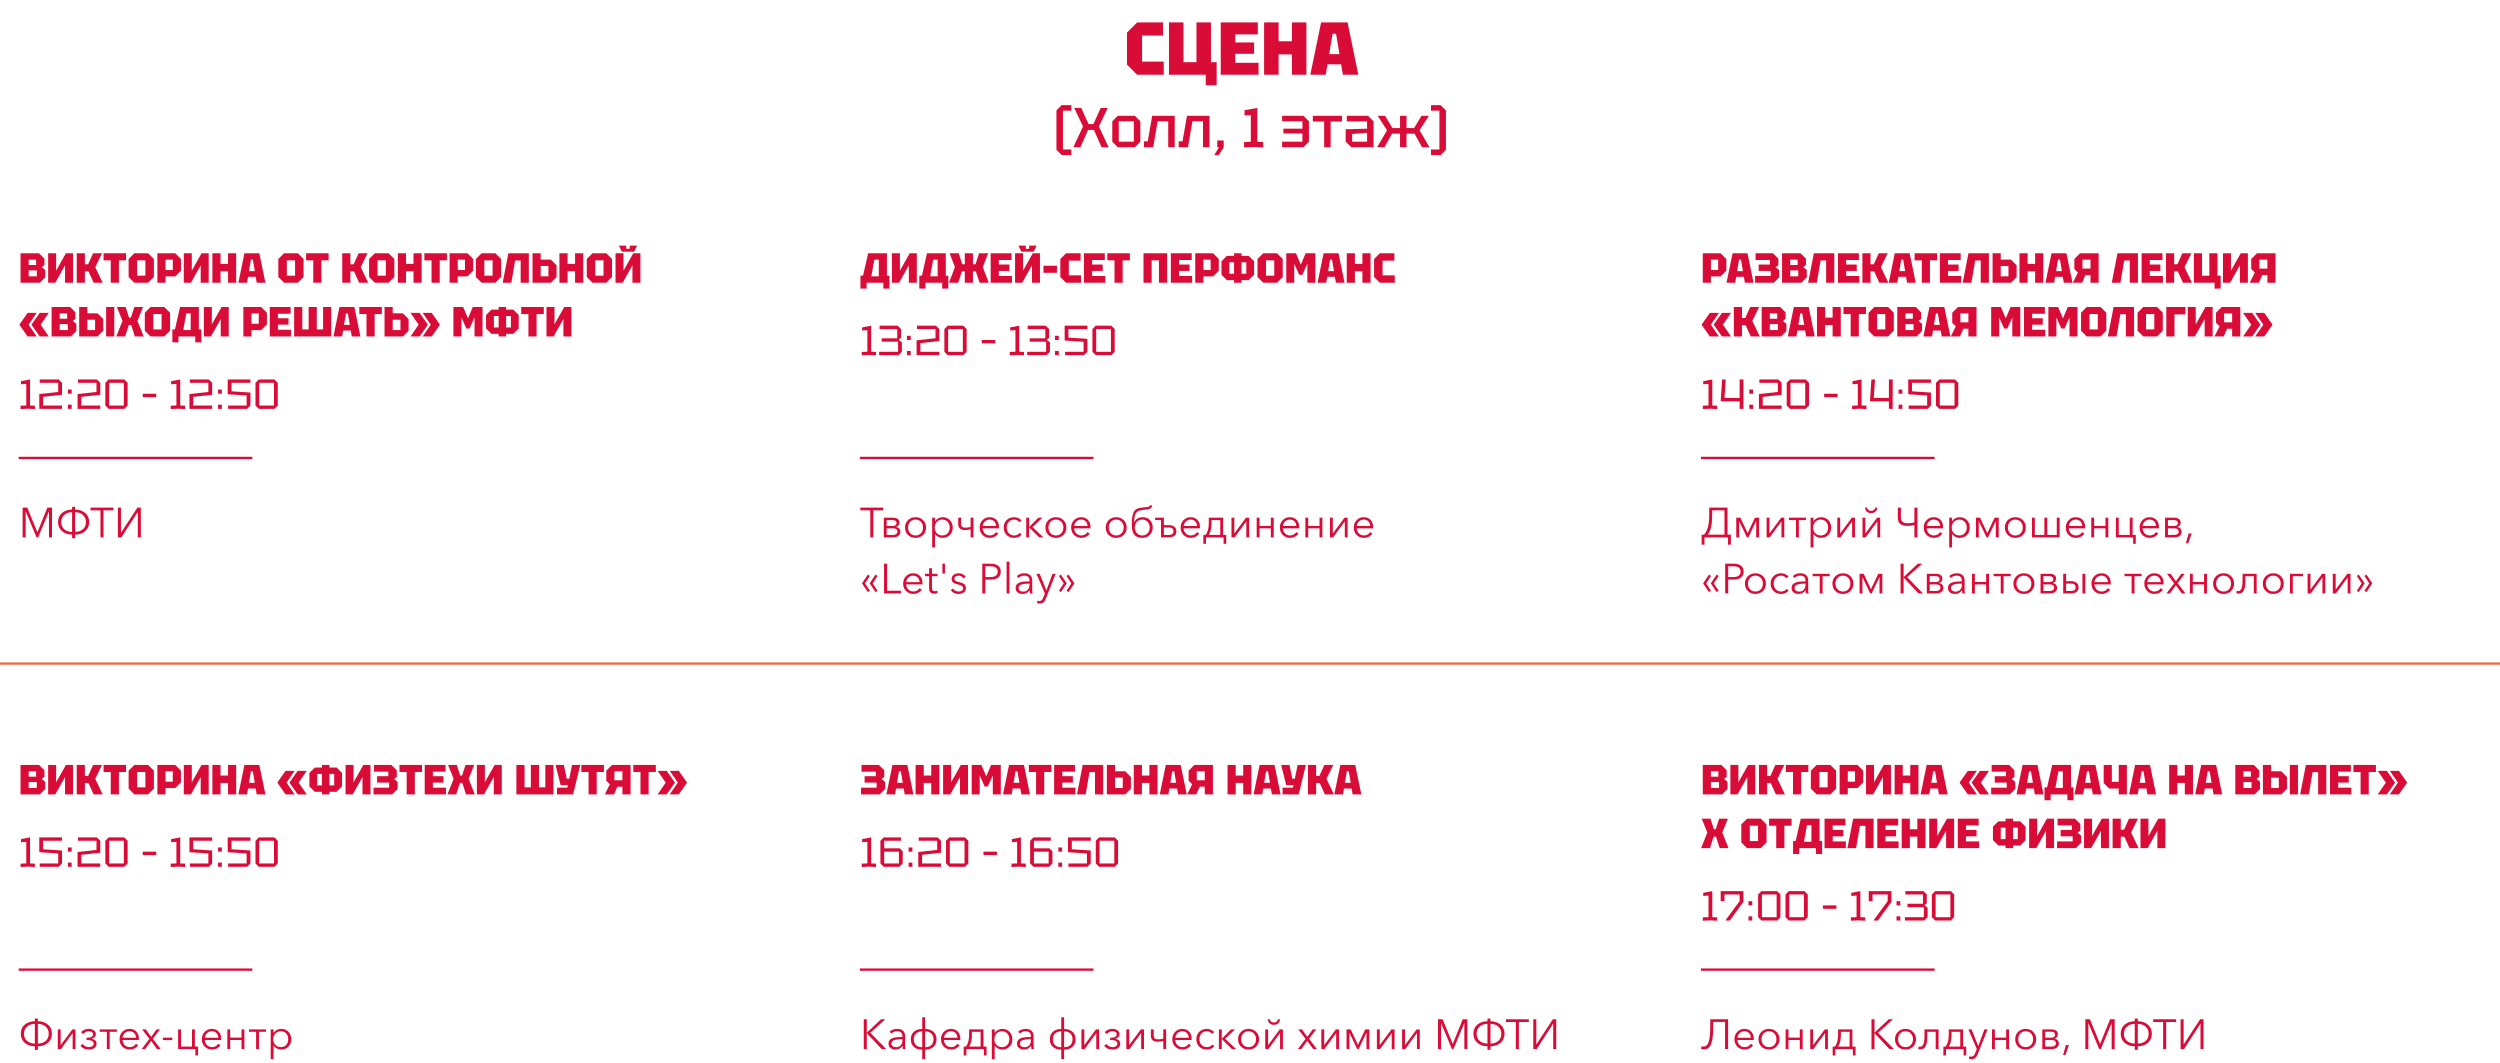 <?xml version="1.0" encoding="UTF-8"?> <svg xmlns="http://www.w3.org/2000/svg" width="1070" height="455" viewBox="0 0 1070 455" fill="none"><path d="M482.343 27.648V13.952L486.695 9.6H497.767V15.232H488.807V26.368H498.087V32H486.695L482.343 27.648ZM518.298 9.6V26.624H520.73V36.48H516.058V32H500.314V9.6H506.522V26.624H512.09V9.6H518.298ZM522.471 32V9.6H538.343V14.72H528.679V18.176H536.743V23.04H528.679V26.88H538.663V32H522.471ZM541.033 32V9.6H547.241V17.664H552.937V9.6H559.145V32H552.937V23.296H547.241V32H541.033ZM560.819 32L565.427 9.6H576.755L581.363 32H574.771L574.003 27.52H568.179L567.411 32H560.819ZM568.883 23.168H573.299L571.827 14.464H570.355L568.883 23.168ZM452.153 64.104V47.256L454.409 45H458.537V47.376H454.937V63.984H458.537V66.36H454.409L452.153 64.104ZM459.396 63L463.524 54.12L459.756 46.2H462.756L465.9 53.112H467.964L471.108 46.2H474.108L470.34 54.12L474.468 63H471.444L468.18 55.608H465.684L462.42 63H459.396ZM476.055 60.648V51.912L478.407 49.56H485.703L488.055 51.912V60.648L485.703 63H478.407L476.055 60.648ZM478.839 60.648H485.271V51.912H478.839V60.648ZM502.782 49.56V63H499.998V51.888H495.486L493.566 63H489.606V60.504H491.238L493.134 49.56H502.782ZM517.665 49.56V63H514.881V51.888H510.369L508.449 63H504.489V60.504H506.121L508.017 49.56H517.665ZM520.98 63V60.12H523.74V63L521.652 66.36H519.684L521.772 63H520.98ZM532.467 63.096V60.768L535.347 60.648V49.224L532.659 49.44V47.16L538.131 46.2V60.648L540.627 60.768V63.096L536.547 62.904L532.467 63.096ZM557.87 63H548.75V60.648H557.438V57.12H549.278V55.056H557.438V51.912H548.75V49.56H557.87L560.222 51.912V60.648L557.87 63ZM569.522 63H566.738V52.008H561.89V49.56H574.37V52.008H569.522V63ZM575.944 60.6V55.32L585.112 55.08V51.96H576.424V49.56H585.496L587.896 51.96V63H578.344L575.944 60.6ZM578.728 57.336V60.648H585.112V56.856L578.728 57.336ZM601.998 63H599.214V57.216H595.806L592.566 63H589.422L593.646 55.752L589.638 49.56H592.806L595.974 54.816H599.214V49.56H601.998V54.816H605.238L608.406 49.56H611.574L607.566 55.752L611.79 63H608.646L605.406 57.216H601.998V63ZM618.852 47.256V64.104L616.596 66.36H612.468V63.984H616.068V47.376H612.468V45H616.596L618.852 47.256Z" fill="#D90C38"></path><path d="M12.284 113.422H15.452V111.136H12.284V113.422ZM12.284 118.264H15.74V115.726H12.284V118.264ZM19.016 110.704V113.458L17.882 114.376L19.376 115.6V118.696L17.072 121H8.792V108.4H16.712L19.016 110.704ZM31.261 121H27.84V113.566L23.665 121H20.605V108.4H24.024V115.834L28.201 108.4H31.261V121ZM32.839 121V108.4H36.331V113.098H37.735L39.841 108.4H43.675L40.759 114.34L43.945 121H40.075L37.861 116.122H36.331V121H32.839ZM47.403 121V111.424H44.325V108.4H53.973V111.424H50.895V121H47.403ZM55.056 118.552V110.848L57.504 108.4H63.408L65.856 110.848V118.552L63.408 121H57.504L55.056 118.552ZM58.692 111.424V117.976H62.22V111.424H58.692ZM70.854 115.564H73.95V111.136H70.854V115.564ZM77.442 110.848V115.852L74.994 118.3H70.854V121H67.362V108.4H74.994L77.442 110.848ZM89.321 121H85.901V113.566L81.725 121H78.665V108.4H82.085V115.834L86.261 108.4H89.321V121ZM90.899 121V108.4H94.391V112.936H97.595V108.4H101.087V121H97.595V116.104H94.391V121H90.899ZM102.029 121L104.621 108.4H110.993L113.585 121H109.877L109.445 118.48H106.169L105.737 121H102.029ZM106.565 116.032H109.049L108.221 111.136H107.393L106.565 116.032ZM119.128 118.552V110.848L121.576 108.4H127.48L129.928 110.848V118.552L127.48 121H121.576L119.128 118.552ZM122.764 111.424V117.976H126.292V111.424H122.764ZM134.081 121V111.424H131.003V108.4H140.651V111.424H137.573V121H134.081ZM146.481 121V108.4H149.973V113.098H151.377L153.483 108.4H157.317L154.401 114.34L157.587 121H153.717L151.503 116.122H149.973V121H146.481ZM157.976 118.552V110.848L160.424 108.4H166.328L168.776 110.848V118.552L166.328 121H160.424L157.976 118.552ZM161.612 111.424V117.976H165.14V111.424H161.612ZM170.282 121V108.4H173.774V112.936H176.978V108.4H180.47V121H176.978V116.104H173.774V121H170.282ZM184.706 121V111.424H181.628V108.4H191.276V111.424H188.198V121H184.706ZM195.923 115.564H199.019V111.136H195.923V115.564ZM202.511 110.848V115.852L200.063 118.3H195.923V121H192.431V108.4H200.063L202.511 110.848ZM203.661 118.552V110.848L206.109 108.4H212.013L214.461 110.848V118.552L212.013 121H206.109L203.661 118.552ZM207.297 111.424V117.976H210.825V111.424H207.297ZM226.34 108.4V121H222.848V111.478H220.49L218.852 121H215.144L217.592 108.4H226.34ZM234.725 113.836H231.413V118.264H234.725V113.836ZM238.217 113.548V118.552L235.769 121H227.921V108.4H231.413V111.1H235.769L238.217 113.548ZM239.435 121V108.4H242.927V112.936H246.131V108.4H249.623V121H246.131V116.104H242.927V121H239.435ZM251.14 118.552V110.848L253.588 108.4H259.492L261.94 110.848V118.552L259.492 121H253.588L251.14 118.552ZM254.776 111.424V117.976H258.304V111.424H254.776ZM274.102 121H270.682V113.566L266.506 121H263.446V108.4H266.866V115.834L271.042 108.4H274.102V121ZM269.53 105.124H272.662L271.402 107.716H266.146L264.886 105.124H268.018L268.072 106.474H269.476L269.53 105.124ZM8.36 139.086V138.834L11.816 133.92H15.704L12.23 138.96L15.704 144H11.816L8.36 139.086ZM13.544 139.086V138.834L17 133.92H20.888L17.414 138.96L20.888 144H17L13.544 139.086ZM25.573 136.422H28.741V134.136H25.573V136.422ZM25.573 141.264H29.029V138.726H25.573V141.264ZM32.305 133.704V136.458L31.171 137.376L32.665 138.6V141.696L30.361 144H22.081V131.4H30.001L32.305 133.704ZM40.698 136.836H37.386V141.264H40.698V136.836ZM44.19 136.548V141.552L41.742 144H33.894V131.4H37.386V134.1H41.742L44.19 136.548ZM45.414 144V131.4H48.906V144H45.414ZM49.767 144L52.431 137.34L50.037 131.4H53.781L55.239 135.936H56.031L57.489 131.4H61.233L58.839 137.34L61.503 144H57.723L56.139 139.104H55.131L53.547 144H49.767ZM61.982 141.552V133.848L64.43 131.4H70.334L72.782 133.848V141.552L70.334 144H64.43L61.982 141.552ZM65.618 134.424V140.976H69.146V134.424H65.618ZM73.766 146.52V140.976H74.882L77.06 131.4H85.106V140.976H86.186V146.52H83.558V144H76.394V146.52H73.766ZM78.428 141.264H81.614V134.136H79.724L78.428 141.264ZM97.899 144H94.479V136.566L90.303 144H87.243V131.4H90.663V138.834L94.839 131.4H97.899V144ZM107.645 138.564H110.741V134.136H107.645V138.564ZM114.233 133.848V138.852L111.785 141.3H107.645V144H104.153V131.4H111.785L114.233 133.848ZM115.456 144V131.4H124.384V134.28H118.948V136.224H123.484V138.96H118.948V141.12H124.564V144H115.456ZM135.581 131.4V140.976H138.281V131.4H141.773V144H125.897V131.4H129.389V140.976H132.089V131.4H135.581ZM142.705 144L145.297 131.4H151.669L154.261 144H150.553L150.121 141.48H146.845L146.413 144H142.705ZM147.241 139.032H149.725L148.897 134.136H148.069L147.241 139.032ZM156.862 144V134.424H153.784V131.4H163.432V134.424H160.354V144H156.862ZM171.391 136.836H168.079V141.264H171.391V136.836ZM174.883 136.548V141.552L172.435 144H164.587V131.4H168.079V134.1H172.435L174.883 136.548ZM188.233 138.834V139.086L184.777 144H180.889L184.363 138.96L180.889 133.92H184.777L188.233 138.834ZM183.049 138.834V139.086L179.593 144H175.705L179.179 138.96L175.705 133.92H179.593L183.049 138.834ZM194.065 144V131.4H198.223L200.293 136.278L202.363 131.4H206.521V144H203.101V135.864L200.977 140.616H199.609L197.485 135.864V144H194.065ZM208.038 140.58V134.82L210.342 132.516H219.702L222.006 134.82V140.58L219.702 142.884H210.342L208.038 140.58ZM211.386 135.252V140.148H218.658V135.252H211.386ZM216.624 144H213.42V131.4H216.624V144ZM226.172 144V134.424H223.094V131.4H232.742V134.424H229.664V144H226.172ZM244.553 144H241.133V136.566L236.957 144H233.897V131.4H237.317V138.834L241.493 131.4H244.553V144Z" fill="#D90C38"></path><path d="M8.81 175.072V173.632L11.24 173.542V164.308L8.99 164.47V163.12L12.86 162.4V173.542L14.93 173.632V175.072L11.87 174.928L8.81 175.072ZM26.534 173.56V175H16.814V168.664L24.914 167.764V163.84H16.994V162.4H25.094L26.534 163.84V168.97L18.434 169.87V173.56H26.534ZM29.057 175V173.2H30.677V175H29.057ZM29.057 168.52V166.72H30.677V168.52H29.057ZM42.917 173.56V175H33.197V168.664L41.297 167.764V163.84H33.377V162.4H41.477L42.917 163.84V168.97L34.817 169.87V173.56H42.917ZM45.08 173.56V163.84L46.52 162.4H53.18L54.62 163.84V173.56L53.18 175H46.52L45.08 173.56ZM46.7 163.84V173.56H53V163.84H46.7ZM61.103 169.96V168.52H66.863V169.96H61.103ZM73.076 175.072V173.632L75.506 173.542V164.308L73.256 164.47V163.12L77.126 162.4V173.542L79.196 173.632V175.072L76.136 174.928L73.076 175.072ZM90.8 173.56V175H81.08V168.664L89.18 167.764V163.84H81.26V162.4H89.36L90.8 163.84V168.97L82.7 169.87V173.56H90.8ZM93.323 175V173.2H94.943V175H93.323ZM93.323 168.52V166.72H94.943V168.52H93.323ZM107.183 163.84H99.083V167.476L107.183 168.016V173.56L105.743 175H97.643V173.56H105.563V169.276L97.463 168.736V162.4H107.183V163.84ZM109.346 173.56V163.84L110.786 162.4H117.446L118.886 163.84V173.56L117.446 175H110.786L109.346 173.56ZM110.966 163.84V173.56H117.266V163.84H110.966Z" fill="#D90C38"></path><path d="M8 196H108" stroke="#D90C38"></path><path d="M9.692 230V217.256H11.672L15.992 227.804H16.01L20.276 217.256H22.256V230H20.96V218.93H20.924L16.316 230H15.632L11.024 218.93H10.988V230H9.692ZM30.855 230.342V228.812C29.031 228.788 27.573 228.278 26.481 227.282C25.389 226.286 24.843 225.002 24.843 223.43C24.843 221.822 25.395 220.538 26.499 219.578C27.615 218.618 29.067 218.114 30.855 218.066V216.932H32.151V218.066C33.939 218.114 35.385 218.618 36.489 219.578C37.605 220.538 38.163 221.822 38.163 223.43C38.163 225.002 37.617 226.286 36.525 227.282C35.433 228.278 33.975 228.788 32.151 228.812V230.342H30.855ZM30.855 227.678V219.2C29.391 219.248 28.251 219.668 27.435 220.46C26.619 221.24 26.211 222.236 26.211 223.448C26.211 224.696 26.607 225.692 27.399 226.436C28.203 227.18 29.355 227.594 30.855 227.678ZM32.151 227.678C33.651 227.594 34.797 227.18 35.589 226.436C36.393 225.692 36.795 224.696 36.795 223.448C36.795 222.236 36.387 221.24 35.571 220.46C34.755 219.668 33.615 219.248 32.151 219.2V227.678ZM42.998 230V218.408H38.732V217.256H48.56V218.408H44.294V230H42.998ZM50.473 230V217.256H51.769V227.984H51.805L58.825 217.256H60.283V230H58.987V219.164H58.951L51.931 230H50.473Z" fill="#D90C38"></path><path d="M12.284 332.422H15.452V330.136H12.284V332.422ZM12.284 337.264H15.74V334.726H12.284V337.264ZM19.016 329.704V332.458L17.882 333.376L19.376 334.6V337.696L17.072 340H8.792V327.4H16.712L19.016 329.704ZM31.261 340H27.84V332.566L23.665 340H20.605V327.4H24.024V334.834L28.201 327.4H31.261V340ZM32.839 340V327.4H36.331V332.098H37.735L39.841 327.4H43.675L40.759 333.34L43.945 340H40.075L37.861 335.122H36.331V340H32.839ZM47.403 340V330.424H44.325V327.4H53.973V330.424H50.895V340H47.403ZM55.056 337.552V329.848L57.504 327.4H63.408L65.856 329.848V337.552L63.408 340H57.504L55.056 337.552ZM58.692 330.424V336.976H62.22V330.424H58.692ZM70.854 334.564H73.95V330.136H70.854V334.564ZM77.442 329.848V334.852L74.994 337.3H70.854V340H67.362V327.4H74.994L77.442 329.848ZM89.321 340H85.901V332.566L81.725 340H78.665V327.4H82.085V334.834L86.261 327.4H89.321V340ZM90.899 340V327.4H94.391V331.936H97.595V327.4H101.087V340H97.595V335.104H94.391V340H90.899ZM102.029 340L104.621 327.4H110.993L113.585 340H109.877L109.445 337.48H106.169L105.737 340H102.029ZM106.565 335.032H109.049L108.221 330.136H107.393L106.565 335.032ZM118.768 335.086V334.834L122.224 329.92H126.112L122.638 334.96L126.112 340H122.224L118.768 335.086ZM123.952 335.086V334.834L127.408 329.92H131.296L127.822 334.96L131.296 340H127.408L123.952 335.086ZM132.417 336.58V330.82L134.721 328.516H144.081L146.385 330.82V336.58L144.081 338.884H134.721L132.417 336.58ZM135.765 331.252V336.148H143.037V331.252H135.765ZM141.003 340H137.799V327.4H141.003V340ZM158.561 340H155.141V332.566L150.965 340H147.905V327.4H151.325V334.834L155.501 327.4H158.561V340ZM167.88 340H159.87V337.12H166.548V334.96H161.4V332.224H166.188V330.28H160.068V327.4H167.52L169.824 329.704V332.494L168.654 333.412L170.184 334.636V337.696L167.88 340ZM174.053 340V330.424H170.975V327.4H180.623V330.424H177.545V340H174.053ZM181.778 340V327.4H190.706V330.28H185.27V332.224H189.806V334.96H185.27V337.12H190.886V340H181.778ZM191.5 340L194.164 333.34L191.77 327.4H195.514L196.972 331.936H197.764L199.222 327.4H202.966L200.572 333.34L203.236 340H199.456L197.872 335.104H196.864L195.28 340H191.5ZM214.759 340H211.339V332.566L207.163 340H204.103V327.4H207.523V334.834L211.699 327.4H214.759V340ZM230.697 327.4V336.976H233.397V327.4H236.889V340H221.013V327.4H224.505V336.976H227.205V327.4H230.697ZM238.396 340V337.12H242.824L243.076 336.04H239.944L237.784 327.4H241.348L242.572 333.304H243.634L244.822 327.4H248.368L245.29 340H238.396ZM251.907 340V330.424H248.829V327.4H258.477V330.424H255.399V340H251.907ZM266.4 333.952V330.136H262.98V333.952H266.4ZM259.488 329.848L261.936 327.4H269.892V340H266.4V336.688H264.24L262.782 340H258.858L261.018 335.662L259.488 334.132V329.848ZM274.126 340V330.424H271.048V327.4H280.696V330.424H277.618V340H274.126ZM293.983 334.834V335.086L290.527 340H286.639L290.113 334.96L286.639 329.92H290.527L293.983 334.834ZM288.799 334.834V335.086L285.343 340H281.455L284.929 334.96L281.455 329.92H285.343L288.799 334.834Z" fill="#D90C38"></path><path d="M8.81 371.072V369.632L11.24 369.542V360.308L8.99 360.47V359.12L12.86 358.4V369.542L14.93 369.632V371.072L11.87 370.928L8.81 371.072ZM26.534 359.84H18.434V363.476L26.534 364.016V369.56L25.094 371H16.994V369.56H24.914V365.276L16.814 364.736V358.4H26.534V359.84ZM29.057 371V369.2H30.677V371H29.057ZM29.057 364.52V362.72H30.677V364.52H29.057ZM42.917 369.56V371H33.197V364.664L41.297 363.764V359.84H33.377V358.4H41.477L42.917 359.84V364.97L34.817 365.87V369.56H42.917ZM45.08 369.56V359.84L46.52 358.4H53.18L54.62 359.84V369.56L53.18 371H46.52L45.08 369.56ZM46.7 359.84V369.56H53V359.84H46.7ZM61.103 365.96V364.52H66.863V365.96H61.103ZM73.076 371.072V369.632L75.506 369.542V360.308L73.256 360.47V359.12L77.126 358.4V369.542L79.196 369.632V371.072L76.136 370.928L73.076 371.072ZM90.8 359.84H82.7V363.476L90.8 364.016V369.56L89.36 371H81.26V369.56H89.18V365.276L81.08 364.736V358.4H90.8V359.84ZM93.323 371V369.2H94.943V371H93.323ZM93.323 364.52V362.72H94.943V364.52H93.323ZM107.183 359.84H99.083V363.476L107.183 364.016V369.56L105.743 371H97.643V369.56H105.563V365.276L97.463 364.736V358.4H107.183V359.84ZM109.346 369.56V359.84L110.786 358.4H117.446L118.886 359.84V369.56L117.446 371H110.786L109.346 369.56ZM110.966 359.84V369.56H117.266V359.84H110.966Z" fill="#D90C38"></path><path d="M8 415H108" stroke="#D90C38"></path><path d="M14.912 449.342V447.812C13.088 447.788 11.63 447.278 10.538 446.282C9.446 445.286 8.9 444.002 8.9 442.43C8.9 440.822 9.452 439.538 10.556 438.578C11.672 437.618 13.124 437.114 14.912 437.066V435.932H16.208V437.066C17.996 437.114 19.442 437.618 20.546 438.578C21.662 439.538 22.22 440.822 22.22 442.43C22.22 444.002 21.674 445.286 20.582 446.282C19.49 447.278 18.032 447.788 16.208 447.812V449.342H14.912ZM14.912 446.678V438.2C13.448 438.248 12.308 438.668 11.492 439.46C10.676 440.24 10.268 441.236 10.268 442.448C10.268 443.696 10.664 444.692 11.456 445.436C12.26 446.18 13.412 446.594 14.912 446.678ZM16.208 446.678C17.708 446.594 18.854 446.18 19.646 445.436C20.45 444.692 20.852 443.696 20.852 442.448C20.852 441.236 20.444 440.24 19.628 439.46C18.812 438.668 17.672 438.248 16.208 438.2V446.678ZM24.737 449V440.576H25.961V447.308H25.979L30.965 440.576H32.297V449H31.091V442.196H31.055L26.069 449H24.737ZM38.05 449.216C36.406 449.216 35.206 448.664 34.45 447.56L35.458 446.84C35.674 447.224 36.022 447.542 36.502 447.794C36.982 448.046 37.492 448.172 38.032 448.172C38.608 448.172 39.094 448.052 39.49 447.812C39.898 447.56 40.102 447.158 40.102 446.606C40.102 446.102 39.856 445.73 39.364 445.49C38.884 445.238 38.296 445.112 37.6 445.112H37.024V444.14H37.564C38.236 444.14 38.776 444.02 39.184 443.78C39.604 443.54 39.814 443.162 39.814 442.646C39.814 441.806 39.16 441.386 37.852 441.386C37.42 441.386 37.006 441.494 36.61 441.71C36.214 441.926 35.908 442.208 35.692 442.556L34.738 441.872C35.014 441.404 35.434 441.038 35.998 440.774C36.562 440.498 37.192 440.36 37.888 440.36C38.812 440.36 39.568 440.564 40.156 440.972C40.744 441.368 41.038 441.92 41.038 442.628C41.038 443.096 40.87 443.51 40.534 443.87C40.21 444.218 39.79 444.446 39.274 444.554V444.59C39.886 444.686 40.378 444.92 40.75 445.292C41.134 445.664 41.326 446.12 41.326 446.66C41.326 447.452 41.02 448.076 40.408 448.532C39.808 448.988 39.022 449.216 38.05 449.216ZM45.732 449V441.602H42.69V440.576H49.998V441.602H46.956V449H45.732ZM55.516 449.216C54.268 449.216 53.23 448.796 52.402 447.956C51.574 447.116 51.16 446.06 51.16 444.788C51.16 443.528 51.568 442.478 52.384 441.638C53.2 440.786 54.208 440.36 55.408 440.36C56.68 440.36 57.67 440.756 58.378 441.548C59.086 442.328 59.44 443.324 59.44 444.536C59.44 444.776 59.434 444.968 59.422 445.112H52.438C52.462 445.964 52.768 446.69 53.356 447.29C53.944 447.878 54.664 448.172 55.516 448.172C56.104 448.172 56.638 448.034 57.118 447.758C57.598 447.47 57.964 447.122 58.216 446.714L59.134 447.434C58.198 448.622 56.992 449.216 55.516 449.216ZM52.456 444.14H58.198C58.162 443.324 57.898 442.664 57.406 442.16C56.926 441.644 56.26 441.386 55.408 441.386C54.616 441.386 53.938 441.662 53.374 442.214C52.822 442.754 52.516 443.396 52.456 444.14ZM60.636 449L63.948 444.644L60.834 440.576H62.4L64.704 443.78L67.008 440.576H68.484L65.424 444.59L68.772 449H67.188L64.686 445.49L62.112 449H60.636ZM73.751 444.122V445.148H69.719V444.122H73.751ZM83.621 451.736V449H76.241V440.576H77.465V447.938H82.181V440.576H83.405V447.938H84.755V451.736H83.621ZM90.743 449.216C89.495 449.216 88.457 448.796 87.629 447.956C86.801 447.116 86.387 446.06 86.387 444.788C86.387 443.528 86.795 442.478 87.611 441.638C88.427 440.786 89.435 440.36 90.635 440.36C91.907 440.36 92.897 440.756 93.605 441.548C94.313 442.328 94.667 443.324 94.667 444.536C94.667 444.776 94.661 444.968 94.649 445.112H87.665C87.689 445.964 87.995 446.69 88.583 447.29C89.171 447.878 89.891 448.172 90.743 448.172C91.331 448.172 91.865 448.034 92.345 447.758C92.825 447.47 93.191 447.122 93.443 446.714L94.361 447.434C93.425 448.622 92.219 449.216 90.743 449.216ZM87.683 444.14H93.425C93.389 443.324 93.125 442.664 92.633 442.16C92.153 441.644 91.487 441.386 90.635 441.386C89.843 441.386 89.165 441.662 88.601 442.214C88.049 442.754 87.743 443.396 87.683 444.14ZM97.3 449V440.576H98.524V444.104H103.366V440.576H104.59V449H103.366V445.13H98.524V449H97.3ZM109.611 449V441.602H106.569V440.576H113.877V441.602H110.835V449H109.611ZM115.862 453.32V440.576H117.086V442.034H117.14C117.476 441.506 117.932 441.098 118.508 440.81C119.084 440.51 119.684 440.36 120.308 440.36C121.604 440.36 122.654 440.786 123.458 441.638C124.262 442.478 124.664 443.528 124.664 444.788C124.664 446.048 124.262 447.104 123.458 447.956C122.654 448.796 121.604 449.216 120.308 449.216C119.696 449.216 119.102 449.072 118.526 448.784C117.95 448.496 117.488 448.094 117.14 447.578H117.086V453.32H115.862ZM120.182 448.172C121.166 448.172 121.94 447.854 122.504 447.218C123.08 446.57 123.368 445.76 123.368 444.788C123.368 443.816 123.08 443.006 122.504 442.358C121.94 441.71 121.166 441.386 120.182 441.386C119.246 441.386 118.472 441.71 117.86 442.358C117.248 443.006 116.942 443.816 116.942 444.788C116.942 445.76 117.248 446.57 117.86 447.218C118.472 447.854 119.246 448.172 120.182 448.172Z" fill="#D90C38"></path><path d="M368.27 123.52V117.976H369.386L371.564 108.4H379.61V117.976H380.69V123.52H378.062V121H370.898V123.52H368.27ZM372.932 118.264H376.118V111.136H374.228L372.932 118.264ZM392.403 121H388.983V113.566L384.807 121H381.747V108.4H385.167V115.834L389.343 108.4H392.403V121ZM393.459 123.52V117.976H394.575L396.753 108.4H404.799V117.976H405.879V123.52H403.251V121H396.087V123.52H393.459ZM398.121 118.264H401.307V111.136H399.417L398.121 118.264ZM416.423 121H412.931V116.122H411.725L410.105 121H406.163L408.719 114.34L406.433 108.4H410.339L411.833 113.098H412.931V108.4H416.423V113.098H417.521L419.033 108.4H422.921L420.635 114.34L423.191 121H419.249L417.647 116.122H416.423V121ZM424.005 121V108.4H432.933V111.28H427.497V113.224H432.033V115.96H427.497V118.12H433.113V121H424.005ZM445.102 121H441.682V113.566L437.506 121H434.446V108.4H437.866V115.834L442.042 108.4H445.102V121ZM440.53 105.124H443.662L442.402 107.716H437.146L435.886 105.124H439.018L439.072 106.474H440.476L440.53 105.124ZM446.609 116.752V113.728H452.369V116.752H446.609ZM453.816 118.552V110.848L456.264 108.4H462.492V111.568H457.452V117.832H462.672V121H456.264L453.816 118.552ZM463.925 121V108.4H472.853V111.28H467.417V113.224H471.953V115.96H467.417V118.12H473.033V121H463.925ZM477.012 121V111.424H473.934V108.4H483.582V111.424H480.504V121H477.012ZM489.413 121V108.4H499.529V121H496.037V111.424H492.905V121H489.413ZM501.12 121V108.4H510.048V111.28H504.612V113.224H509.148V115.96H504.612V118.12H510.228V121H501.12ZM515.054 115.564H518.15V111.136H515.054V115.564ZM521.642 110.848V115.852L519.194 118.3H515.054V121H511.562V108.4H519.194L521.642 110.848ZM522.792 117.58V111.82L525.096 109.516H534.456L536.76 111.82V117.58L534.456 119.884H525.096L522.792 117.58ZM526.14 112.252V117.148H533.412V112.252H526.14ZM531.378 121H528.174V108.4H531.378V121ZM538.208 118.552V110.848L540.656 108.4H546.56L549.008 110.848V118.552L546.56 121H540.656L538.208 118.552ZM541.844 111.424V117.976H545.372V111.424H541.844ZM550.515 121V108.4H554.673L556.743 113.278L558.813 108.4H562.971V121H559.551V112.864L557.427 117.616H556.059L553.935 112.864V121H550.515ZM563.912 121L566.504 108.4H572.876L575.468 121H571.76L571.328 118.48H568.052L567.62 121H563.912ZM568.448 116.032H570.932L570.104 111.136H569.276L568.448 116.032ZM576.407 121V108.4H579.899V112.936H583.103V108.4H586.595V121H583.103V116.104H579.899V121H576.407ZM588.113 118.552V110.848L590.561 108.4H596.789V111.568H591.749V117.832H596.969V121H590.561L588.113 118.552Z" fill="#D90C38"></path><path d="M368.81 152.072V150.632L371.24 150.542V141.308L368.99 141.47V140.12L372.86 139.4V150.542L374.93 150.632V152.072L371.87 151.928L368.81 152.072ZM384.554 152H376.274V150.56H384.374V146.24H377.354V144.8H384.014V140.84H376.454V139.4H384.194L385.634 140.84V144.638L384.608 145.412L385.994 146.492V150.56L384.554 152ZM388.161 152V150.2H389.781V152H388.161ZM388.161 145.52V143.72H389.781V145.52H388.161ZM402.021 150.56V152H392.301V145.664L400.401 144.764V140.84H392.481V139.4H400.581L402.021 140.84V145.97L393.921 146.87V150.56H402.021ZM404.184 150.56V140.84L405.624 139.4H412.284L413.724 140.84V150.56L412.284 152H405.624L404.184 150.56ZM405.804 140.84V150.56H412.104V140.84H405.804ZM420.206 146.96V145.52H425.966V146.96H420.206ZM432.179 152.072V150.632L434.609 150.542V141.308L432.359 141.47V140.12L436.229 139.4V150.542L438.299 150.632V152.072L435.239 151.928L432.179 152.072ZM447.924 152H439.644V150.56H447.744V146.24H440.724V144.8H447.384V140.84H439.824V139.4H447.564L449.004 140.84V144.638L447.978 145.412L449.364 146.492V150.56L447.924 152ZM451.53 152V150.2H453.15V152H451.53ZM451.53 145.52V143.72H453.15V145.52H451.53ZM465.39 140.84H457.29V144.476L465.39 145.016V150.56L463.95 152H455.85V150.56H463.77V146.276L455.67 145.736V139.4H465.39V140.84ZM467.553 150.56V140.84L468.993 139.4H475.653L477.093 140.84V150.56L475.653 152H468.993L467.553 150.56ZM469.173 140.84V150.56H475.473V140.84H469.173Z" fill="#D90C38"></path><path d="M368 196H468" stroke="#D90C38"></path><path d="M372.482 230V218.408H368.216V217.256H378.044V218.408H373.778V230H372.482ZM378.268 230V221.576H382.21C382.978 221.576 383.62 221.744 384.136 222.08C384.664 222.416 384.928 222.968 384.928 223.736C384.928 224.18 384.79 224.57 384.514 224.906C384.25 225.23 383.896 225.44 383.452 225.536V225.554C384.016 225.614 384.472 225.83 384.82 226.202C385.168 226.574 385.342 227.06 385.342 227.66C385.342 228.368 385.06 228.938 384.496 229.37C383.932 229.79 383.17 230 382.21 230H378.268ZM379.492 228.956H382.066C382.654 228.956 383.134 228.842 383.506 228.614C383.89 228.386 384.082 228.032 384.082 227.552C384.082 226.604 383.458 226.13 382.21 226.13H379.492V228.956ZM379.492 225.122H382.174C382.594 225.122 382.954 225.02 383.254 224.816C383.566 224.612 383.722 224.294 383.722 223.862C383.722 223.01 383.134 222.584 381.958 222.584H379.492V225.122ZM391.842 230.216C390.546 230.216 389.472 229.796 388.62 228.956C387.78 228.116 387.36 227.06 387.36 225.788C387.36 224.516 387.78 223.46 388.62 222.62C389.472 221.78 390.546 221.36 391.842 221.36C393.15 221.36 394.224 221.78 395.064 222.62C395.916 223.46 396.342 224.516 396.342 225.788C396.342 227.06 395.916 228.116 395.064 228.956C394.224 229.796 393.15 230.216 391.842 230.216ZM391.842 229.172C392.802 229.172 393.576 228.854 394.164 228.218C394.752 227.57 395.046 226.76 395.046 225.788C395.046 224.816 394.752 224.006 394.164 223.358C393.576 222.71 392.802 222.386 391.842 222.386C390.894 222.386 390.126 222.71 389.538 223.358C388.95 224.006 388.656 224.816 388.656 225.788C388.656 226.748 388.95 227.552 389.538 228.2C390.126 228.848 390.894 229.172 391.842 229.172ZM398.975 234.32V221.576H400.199V223.034H400.253C400.589 222.506 401.045 222.098 401.621 221.81C402.197 221.51 402.797 221.36 403.421 221.36C404.717 221.36 405.767 221.786 406.571 222.638C407.375 223.478 407.777 224.528 407.777 225.788C407.777 227.048 407.375 228.104 406.571 228.956C405.767 229.796 404.717 230.216 403.421 230.216C402.809 230.216 402.215 230.072 401.639 229.784C401.063 229.496 400.601 229.094 400.253 228.578H400.199V234.32H398.975ZM403.295 229.172C404.279 229.172 405.053 228.854 405.617 228.218C406.193 227.57 406.481 226.76 406.481 225.788C406.481 224.816 406.193 224.006 405.617 223.358C405.053 222.71 404.279 222.386 403.295 222.386C402.359 222.386 401.585 222.71 400.973 223.358C400.361 224.006 400.055 224.816 400.055 225.788C400.055 226.76 400.361 227.57 400.973 228.218C401.585 228.854 402.359 229.172 403.295 229.172ZM415.423 230V226.544C414.679 226.76 413.857 226.868 412.957 226.868C411.061 226.868 410.113 225.968 410.113 224.168V221.576H411.337V224.024C411.337 224.732 411.493 225.212 411.805 225.464C412.117 225.716 412.597 225.842 413.245 225.842C413.917 225.842 414.643 225.74 415.423 225.536V221.576H416.647V230H415.423ZM423.637 230.216C422.389 230.216 421.351 229.796 420.523 228.956C419.695 228.116 419.281 227.06 419.281 225.788C419.281 224.528 419.689 223.478 420.505 222.638C421.321 221.786 422.329 221.36 423.529 221.36C424.801 221.36 425.791 221.756 426.499 222.548C427.207 223.328 427.561 224.324 427.561 225.536C427.561 225.776 427.555 225.968 427.543 226.112H420.559C420.583 226.964 420.889 227.69 421.477 228.29C422.065 228.878 422.785 229.172 423.637 229.172C424.225 229.172 424.759 229.034 425.239 228.758C425.719 228.47 426.085 228.122 426.337 227.714L427.255 228.434C426.319 229.622 425.113 230.216 423.637 230.216ZM420.577 225.14H426.319C426.283 224.324 426.019 223.664 425.527 223.16C425.047 222.644 424.381 222.386 423.529 222.386C422.737 222.386 422.059 222.662 421.495 223.214C420.943 223.754 420.637 224.396 420.577 225.14ZM437.286 228.758C436.494 229.73 435.426 230.216 434.082 230.216C432.738 230.216 431.652 229.802 430.824 228.974C429.996 228.134 429.582 227.072 429.582 225.788C429.582 224.504 429.996 223.448 430.824 222.62C431.652 221.78 432.738 221.36 434.082 221.36C434.682 221.36 435.264 221.486 435.828 221.738C436.404 221.99 436.866 222.35 437.214 222.818L436.26 223.502C436.056 223.178 435.756 222.914 435.36 222.71C434.976 222.494 434.556 222.386 434.1 222.386C433.14 222.386 432.36 222.71 431.76 223.358C431.172 223.994 430.878 224.804 430.878 225.788C430.878 226.76 431.172 227.57 431.76 228.218C432.348 228.854 433.122 229.172 434.082 229.172C435.054 229.172 435.816 228.806 436.368 228.074L437.286 228.758ZM439.23 230V221.576H440.454V225.554H440.508L444.396 221.576H446.16L441.912 225.608L446.592 230H444.792L440.508 225.752H440.454V230H439.23ZM451.924 230.216C450.628 230.216 449.554 229.796 448.702 228.956C447.862 228.116 447.442 227.06 447.442 225.788C447.442 224.516 447.862 223.46 448.702 222.62C449.554 221.78 450.628 221.36 451.924 221.36C453.232 221.36 454.306 221.78 455.146 222.62C455.998 223.46 456.424 224.516 456.424 225.788C456.424 227.06 455.998 228.116 455.146 228.956C454.306 229.796 453.232 230.216 451.924 230.216ZM451.924 229.172C452.884 229.172 453.658 228.854 454.246 228.218C454.834 227.57 455.128 226.76 455.128 225.788C455.128 224.816 454.834 224.006 454.246 223.358C453.658 222.71 452.884 222.386 451.924 222.386C450.976 222.386 450.208 222.71 449.62 223.358C449.032 224.006 448.738 224.816 448.738 225.788C448.738 226.748 449.032 227.552 449.62 228.2C450.208 228.848 450.976 229.172 451.924 229.172ZM462.802 230.216C461.554 230.216 460.516 229.796 459.688 228.956C458.86 228.116 458.446 227.06 458.446 225.788C458.446 224.528 458.854 223.478 459.67 222.638C460.486 221.786 461.494 221.36 462.694 221.36C463.966 221.36 464.956 221.756 465.664 222.548C466.372 223.328 466.726 224.324 466.726 225.536C466.726 225.776 466.72 225.968 466.708 226.112H459.724C459.748 226.964 460.054 227.69 460.642 228.29C461.23 228.878 461.95 229.172 462.802 229.172C463.39 229.172 463.924 229.034 464.404 228.758C464.884 228.47 465.25 228.122 465.502 227.714L466.42 228.434C465.484 229.622 464.278 230.216 462.802 230.216ZM459.742 225.14H465.484C465.448 224.324 465.184 223.664 464.692 223.16C464.212 222.644 463.546 222.386 462.694 222.386C461.902 222.386 461.224 222.662 460.66 223.214C460.108 223.754 459.802 224.396 459.742 225.14ZM477.728 230.216C476.432 230.216 475.358 229.796 474.506 228.956C473.666 228.116 473.246 227.06 473.246 225.788C473.246 224.516 473.666 223.46 474.506 222.62C475.358 221.78 476.432 221.36 477.728 221.36C479.036 221.36 480.11 221.78 480.95 222.62C481.802 223.46 482.228 224.516 482.228 225.788C482.228 227.06 481.802 228.116 480.95 228.956C480.11 229.796 479.036 230.216 477.728 230.216ZM477.728 229.172C478.688 229.172 479.462 228.854 480.05 228.218C480.638 227.57 480.932 226.76 480.932 225.788C480.932 224.816 480.638 224.006 480.05 223.358C479.462 222.71 478.688 222.386 477.728 222.386C476.78 222.386 476.012 222.71 475.424 223.358C474.836 224.006 474.542 224.816 474.542 225.788C474.542 226.748 474.836 227.552 475.424 228.2C476.012 228.848 476.78 229.172 477.728 229.172ZM488.876 230.216C487.196 230.216 485.972 229.628 485.204 228.452C484.676 227.648 484.412 226.322 484.412 224.474C484.412 223.346 484.454 222.416 484.538 221.684C484.634 220.94 484.808 220.232 485.06 219.56C485.324 218.888 485.72 218.372 486.248 218.012C486.776 217.64 487.448 217.406 488.264 217.31L490.82 217.004C491.252 216.956 491.588 216.872 491.828 216.752C492.08 216.632 492.248 216.44 492.332 216.176L493.214 216.446C493.082 216.926 492.86 217.286 492.548 217.526C492.248 217.754 491.798 217.91 491.198 217.994L488.804 218.3C487.556 218.456 486.686 218.888 486.194 219.596C485.702 220.292 485.444 221.594 485.42 223.502H485.474C486.182 222.074 487.418 221.36 489.182 221.36C490.418 221.36 491.426 221.78 492.206 222.62C492.986 223.448 493.376 224.504 493.376 225.788C493.376 227.06 492.95 228.116 492.098 228.956C491.258 229.796 490.184 230.216 488.876 230.216ZM488.876 229.172C489.836 229.172 490.61 228.854 491.198 228.218C491.786 227.57 492.08 226.76 492.08 225.788C492.08 224.816 491.786 224.006 491.198 223.358C490.61 222.71 489.836 222.386 488.876 222.386C487.928 222.386 487.16 222.71 486.572 223.358C485.984 224.006 485.69 224.816 485.69 225.788C485.69 226.748 485.984 227.552 486.572 228.2C487.16 228.848 487.928 229.172 488.876 229.172ZM496.915 230V222.602H494.395V221.576H498.139V224.744H500.173C501.217 224.744 502.027 224.972 502.603 225.428C503.191 225.884 503.485 226.538 503.485 227.39C503.485 228.23 503.197 228.878 502.621 229.334C502.057 229.778 501.247 230 500.191 230H496.915ZM498.139 228.938H500.317C501.589 228.938 502.225 228.422 502.225 227.39C502.225 226.31 501.589 225.77 500.317 225.77H498.139V228.938ZM509.665 230.216C508.417 230.216 507.379 229.796 506.551 228.956C505.723 228.116 505.309 227.06 505.309 225.788C505.309 224.528 505.717 223.478 506.533 222.638C507.349 221.786 508.357 221.36 509.557 221.36C510.829 221.36 511.819 221.756 512.527 222.548C513.235 223.328 513.589 224.324 513.589 225.536C513.589 225.776 513.583 225.968 513.571 226.112H506.587C506.611 226.964 506.917 227.69 507.505 228.29C508.093 228.878 508.813 229.172 509.665 229.172C510.253 229.172 510.787 229.034 511.267 228.758C511.747 228.47 512.113 228.122 512.365 227.714L513.283 228.434C512.347 229.622 511.141 230.216 509.665 230.216ZM506.605 225.14H512.347C512.311 224.324 512.047 223.664 511.555 223.16C511.075 222.644 510.409 222.386 509.557 222.386C508.765 222.386 508.087 222.662 507.523 223.214C506.971 223.754 506.665 224.396 506.605 225.14ZM515.034 232.736V228.938H516.006C516.906 227.786 517.356 226.076 517.356 223.808V221.576H523.476V228.938H524.826V232.736H523.692V230H516.168V232.736H515.034ZM517.392 228.938H522.27V222.602H518.544V224.15C518.544 225.962 518.16 227.558 517.392 228.938ZM527.067 230V221.576H528.291V228.308H528.309L533.295 221.576H534.627V230H533.421V223.196H533.385L528.399 230H527.067ZM537.86 230V221.576H539.084V225.104H543.926V221.576H545.15V230H543.926V226.13H539.084V230H537.86ZM552.134 230.216C550.886 230.216 549.848 229.796 549.02 228.956C548.192 228.116 547.778 227.06 547.778 225.788C547.778 224.528 548.186 223.478 549.002 222.638C549.818 221.786 550.826 221.36 552.026 221.36C553.298 221.36 554.288 221.756 554.996 222.548C555.704 223.328 556.058 224.324 556.058 225.536C556.058 225.776 556.052 225.968 556.04 226.112H549.056C549.08 226.964 549.386 227.69 549.974 228.29C550.562 228.878 551.282 229.172 552.134 229.172C552.722 229.172 553.256 229.034 553.736 228.758C554.216 228.47 554.582 228.122 554.834 227.714L555.752 228.434C554.816 229.622 553.61 230.216 552.134 230.216ZM549.074 225.14H554.816C554.78 224.324 554.516 223.664 554.024 223.16C553.544 222.644 552.878 222.386 552.026 222.386C551.234 222.386 550.556 222.662 549.992 223.214C549.44 223.754 549.134 224.396 549.074 225.14ZM558.69 230V221.576H559.914V225.104H564.756V221.576H565.98V230H564.756V226.13H559.914V230H558.69ZM569.22 230V221.576H570.444V228.308H570.462L575.448 221.576H576.78V230H575.574V223.196H575.538L570.552 230H569.22ZM583.757 230.216C582.509 230.216 581.471 229.796 580.643 228.956C579.815 228.116 579.401 227.06 579.401 225.788C579.401 224.528 579.809 223.478 580.625 222.638C581.441 221.786 582.449 221.36 583.649 221.36C584.921 221.36 585.911 221.756 586.619 222.548C587.327 223.328 587.681 224.324 587.681 225.536C587.681 225.776 587.675 225.968 587.663 226.112H580.679C580.703 226.964 581.009 227.69 581.597 228.29C582.185 228.878 582.905 229.172 583.757 229.172C584.345 229.172 584.879 229.034 585.359 228.758C585.839 228.47 586.205 228.122 586.457 227.714L587.375 228.434C586.439 229.622 585.233 230.216 583.757 230.216ZM580.697 225.14H586.439C586.403 224.324 586.139 223.664 585.647 223.16C585.167 222.644 584.501 222.386 583.649 222.386C582.857 222.386 582.179 222.662 581.615 223.214C581.063 223.754 580.757 224.396 580.697 225.14ZM372.302 246.512L370.232 249.68L372.302 252.848L371.456 253.442L368.936 249.68L371.456 245.918L372.302 246.512ZM375.578 246.512L373.508 249.68L375.578 252.848L374.732 253.442L372.212 249.68L374.732 245.918L375.578 246.512ZM379.672 241.256V252.848H385.612V254H378.376V241.256H379.672ZM387.847 249.14H393.589C393.553 248.324 393.289 247.664 392.797 247.16C392.317 246.644 391.651 246.386 390.799 246.386C390.007 246.386 389.329 246.662 388.765 247.214C388.213 247.754 387.907 248.396 387.847 249.14ZM394.831 249.536C394.831 249.776 394.825 249.968 394.813 250.112H387.829C387.853 250.964 388.159 251.69 388.747 252.29C389.335 252.878 390.055 253.172 390.907 253.172C391.495 253.172 392.029 253.034 392.509 252.758C392.989 252.47 393.355 252.122 393.607 251.714L394.525 252.434C393.589 253.622 392.383 254.216 390.907 254.216C389.659 254.216 388.621 253.796 387.793 252.956C386.965 252.116 386.551 251.06 386.551 249.788C386.551 248.528 386.959 247.478 387.775 246.638C388.591 245.786 389.599 245.36 390.799 245.36C392.071 245.36 393.061 245.756 393.769 246.548C394.477 247.328 394.831 248.324 394.831 249.536ZM401.262 245.576V246.602H398.886V251.516C398.886 252.104 398.994 252.512 399.21 252.74C399.426 252.956 399.738 253.064 400.146 253.064C400.494 253.064 400.848 252.974 401.208 252.794L401.262 253.856C400.818 254.024 400.338 254.108 399.822 254.108C399.246 254.108 398.742 253.94 398.31 253.604C397.878 253.268 397.662 252.686 397.662 251.858V246.602H395.916V245.576H397.662V243.2H398.886V245.576H401.262ZM403.357 245.486V241.256H404.437V245.486H403.357ZM413.27 246.872L412.334 247.574C412.154 247.214 411.878 246.926 411.506 246.71C411.134 246.494 410.72 246.386 410.264 246.386C409.772 246.386 409.352 246.5 409.004 246.728C408.656 246.944 408.482 247.268 408.482 247.7C408.482 248.084 408.638 248.384 408.95 248.6C409.262 248.816 409.778 248.996 410.498 249.14C411.494 249.344 412.226 249.644 412.694 250.04C413.174 250.436 413.414 250.958 413.414 251.606C413.414 252.494 413.102 253.154 412.478 253.586C411.866 254.006 411.122 254.216 410.246 254.216C408.77 254.216 407.66 253.67 406.916 252.578L407.888 251.858C408.116 252.242 408.44 252.56 408.86 252.812C409.292 253.052 409.748 253.172 410.228 253.172C410.804 253.172 411.278 253.058 411.65 252.83C412.022 252.59 412.208 252.212 412.208 251.696C412.208 251.276 412.01 250.952 411.614 250.724C411.23 250.496 410.6 250.28 409.724 250.076C409.412 250.004 409.142 249.926 408.914 249.842C408.686 249.758 408.434 249.632 408.158 249.464C407.894 249.296 407.684 249.074 407.528 248.798C407.384 248.51 407.312 248.18 407.312 247.808C407.312 247.004 407.6 246.398 408.176 245.99C408.764 245.57 409.478 245.36 410.318 245.36C410.918 245.36 411.494 245.498 412.046 245.774C412.598 246.038 413.006 246.404 413.27 246.872ZM420.422 254V241.256H424.022C425.354 241.256 426.404 241.544 427.172 242.12C427.94 242.696 428.324 243.542 428.324 244.658C428.324 245.774 427.934 246.626 427.154 247.214C426.374 247.79 425.318 248.078 423.986 248.078H421.718V254H420.422ZM421.718 242.372V246.98H423.914C424.922 246.98 425.69 246.782 426.218 246.386C426.758 245.99 427.028 245.414 427.028 244.658C427.028 243.134 425.99 242.372 423.914 242.372H421.718ZM432.052 240.392V254H430.828V240.392H432.052ZM440.637 248.834V248.564C440.637 247.112 439.887 246.386 438.387 246.386C437.379 246.386 436.545 246.716 435.885 247.376L435.201 246.566C436.005 245.762 437.109 245.36 438.513 245.36C439.473 245.36 440.259 245.624 440.871 246.152C441.483 246.68 441.789 247.436 441.789 248.42V252.11C441.789 252.866 441.837 253.496 441.933 254H440.835C440.751 253.52 440.709 253.064 440.709 252.632H440.673C439.941 253.688 438.921 254.216 437.613 254.216C436.857 254.216 436.179 254.006 435.579 253.586C434.991 253.154 434.697 252.512 434.697 251.66C434.697 251.24 434.769 250.874 434.913 250.562C435.057 250.238 435.273 249.974 435.561 249.77C435.849 249.566 436.161 249.404 436.497 249.284C436.833 249.152 437.247 249.056 437.739 248.996C438.231 248.924 438.687 248.882 439.107 248.87C439.539 248.846 440.049 248.834 440.637 248.834ZM440.637 249.788H440.277C439.701 249.788 439.185 249.812 438.729 249.86C438.285 249.896 437.835 249.974 437.379 250.094C436.935 250.214 436.587 250.4 436.335 250.652C436.083 250.904 435.957 251.222 435.957 251.606C435.957 252.158 436.149 252.566 436.533 252.83C436.917 253.082 437.385 253.208 437.937 253.208C438.765 253.208 439.419 252.938 439.899 252.398C440.391 251.858 440.637 251.198 440.637 250.418V249.788ZM444.978 245.576L447.84 252.686H447.876L450.486 245.576H451.818L447.624 256.178C447.348 256.886 447.006 257.42 446.598 257.78C446.202 258.14 445.662 258.32 444.978 258.32C444.606 258.32 444.24 258.284 443.88 258.212L444.006 257.096C444.294 257.192 444.594 257.24 444.906 257.24C445.302 257.24 445.62 257.114 445.86 256.862C446.112 256.622 446.334 256.25 446.526 255.746L447.21 253.982L443.61 245.576H444.978ZM456.485 252.848L458.555 249.68L456.485 246.512L457.331 245.918L459.851 249.68L457.331 253.442L456.485 252.848ZM453.209 252.848L455.279 249.68L453.209 246.512L454.055 245.918L456.575 249.68L454.055 253.442L453.209 252.848Z" fill="#D90C38"></path><path d="M376.532 340H368.522V337.12H375.2V334.96H370.052V332.224H374.84V330.28H368.72V327.4H376.172L378.476 329.704V332.494L377.306 333.412L378.836 334.636V337.696L376.532 340ZM379.376 340L381.968 327.4H388.34L390.932 340H387.224L386.792 337.48H383.516L383.084 340H379.376ZM383.912 335.032H386.396L385.568 330.136H384.74L383.912 335.032ZM391.872 340V327.4H395.364V331.936H398.568V327.4H402.06V340H398.568V335.104H395.364V340H391.872ZM414.305 340H410.885V332.566L406.709 340H403.649V327.4H407.069V334.834L411.245 327.4H414.305V340ZM415.884 340V327.4H420.042L422.112 332.278L424.182 327.4H428.34V340H424.92V331.864L422.796 336.616H421.428L419.304 331.864V340H415.884ZM429.281 340L431.873 327.4H438.245L440.837 340H437.129L436.697 337.48H433.421L432.989 340H429.281ZM433.817 335.032H436.301L435.473 330.136H434.645L433.817 335.032ZM443.438 340V330.424H440.36V327.4H450.008V330.424H446.93V340H443.438ZM451.163 340V327.4H460.091V330.28H454.655V332.224H459.191V334.96H454.655V337.12H460.271V340H451.163ZM472.153 327.4V340H468.661V330.478H466.303L464.665 340H460.957L463.405 327.4H472.153ZM480.537 332.836H477.225V337.264H480.537V332.836ZM484.029 332.548V337.552L481.581 340H473.733V327.4H477.225V330.1H481.581L484.029 332.548ZM485.247 340V327.4H488.739V331.936H491.943V327.4H495.435V340H491.943V335.104H488.739V340H485.247ZM496.376 340L498.968 327.4H505.34L507.932 340H504.224L503.792 337.48H500.516L500.084 340H496.376ZM500.912 335.032H503.396L502.568 330.136H501.74L500.912 335.032ZM515.64 333.952V330.136H512.22V333.952H515.64ZM508.728 329.848L511.176 327.4H519.132V340H515.64V336.688H513.48L512.022 340H508.098L510.258 335.662L508.728 334.132V329.848ZM525.396 340V327.4H528.888V331.936H532.092V327.4H535.584V340H532.092V335.104H528.888V340H525.396ZM536.525 340L539.117 327.4H545.489L548.081 340H544.373L543.941 337.48H540.665L540.233 340H536.525ZM541.061 335.032H543.545L542.717 330.136H541.889L541.061 335.032ZM548.949 340V337.12H553.377L553.629 336.04H550.497L548.337 327.4H551.901L553.125 333.304H554.187L555.375 327.4H558.921L555.843 340H548.949ZM559.813 340V327.4H563.305V332.098H564.709L566.815 327.4H570.649L567.733 333.34L570.919 340H567.049L564.835 335.122H563.305V340H559.813ZM571.083 340L573.675 327.4H580.047L582.639 340H578.931L578.499 337.48H575.223L574.791 340H571.083ZM575.619 335.032H578.103L577.275 330.136H576.447L575.619 335.032Z" fill="#D90C38"></path><path d="M368.81 371.072V369.632L371.24 369.542V360.308L368.99 360.47V359.12L372.86 358.4V369.542L374.93 369.632V371.072L371.87 370.928L368.81 371.072ZM378.254 371L376.814 369.56V359.84L378.254 358.4H385.634V359.84H378.434V363.08H385.094L386.354 364.34V369.56L384.914 371H378.254ZM378.434 369.56H384.734V364.52H378.434V369.56ZM388.881 371V369.2H390.501V371H388.881ZM388.881 364.52V362.72H390.501V364.52H388.881ZM402.741 369.56V371H393.021V364.664L401.121 363.764V359.84H393.201V358.4H401.301L402.741 359.84V364.97L394.641 365.87V369.56H402.741ZM404.904 369.56V359.84L406.344 358.4H413.004L414.444 359.84V369.56L413.004 371H406.344L404.904 369.56ZM406.524 359.84V369.56H412.824V359.84H406.524ZM420.927 365.96V364.52H426.687V365.96H420.927ZM432.9 371.072V369.632L435.33 369.542V360.308L433.08 360.47V359.12L436.95 358.4V369.542L439.02 369.632V371.072L435.96 370.928L432.9 371.072ZM442.344 371L440.904 369.56V359.84L442.344 358.4H449.724V359.84H442.524V363.08H449.184L450.444 364.34V369.56L449.004 371H442.344ZM442.524 369.56H448.824V364.52H442.524V369.56ZM452.971 371V369.2H454.591V371H452.971ZM452.971 364.52V362.72H454.591V364.52H452.971ZM466.831 359.84H458.731V363.476L466.831 364.016V369.56L465.391 371H457.291V369.56H465.211V365.276L457.111 364.736V358.4H466.831V359.84ZM468.994 369.56V359.84L470.434 358.4H477.094L478.534 359.84V369.56L477.094 371H470.434L468.994 369.56ZM470.614 359.84V369.56H476.914V359.84H470.614Z" fill="#D90C38"></path><path d="M368 415H468" stroke="#D90C38"></path><path d="M369.692 449V436.256H370.988V441.98H371.006L377.072 436.256H378.926L372.5 442.034L379.286 449H377.378L371.006 442.214H370.988V449H369.692ZM383.209 449.216C382.453 449.216 381.775 449.006 381.175 448.586C380.587 448.154 380.293 447.512 380.293 446.66C380.293 446.24 380.365 445.874 380.509 445.562C380.653 445.238 380.869 444.974 381.157 444.77C381.445 444.566 381.757 444.404 382.093 444.284C382.429 444.152 382.843 444.056 383.335 443.996C383.827 443.924 384.283 443.882 384.703 443.87C385.135 443.846 385.645 443.834 386.233 443.834V443.564C386.233 442.112 385.483 441.386 383.983 441.386C382.975 441.386 382.141 441.716 381.481 442.376L380.797 441.566C381.601 440.762 382.705 440.36 384.109 440.36C385.069 440.36 385.855 440.624 386.467 441.152C387.079 441.68 387.385 442.436 387.385 443.42V447.11C387.385 447.866 387.433 448.496 387.529 449H386.431C386.347 448.52 386.305 448.064 386.305 447.632H386.269C385.537 448.688 384.517 449.216 383.209 449.216ZM383.533 448.208C384.361 448.208 385.015 447.938 385.495 447.398C385.987 446.858 386.233 446.198 386.233 445.418V444.788H385.873C385.297 444.788 384.781 444.812 384.325 444.86C383.881 444.896 383.431 444.974 382.975 445.094C382.531 445.214 382.183 445.4 381.931 445.652C381.679 445.904 381.553 446.222 381.553 446.606C381.553 447.158 381.745 447.566 382.129 447.83C382.513 448.082 382.981 448.208 383.533 448.208ZM394.714 453.32V449.252C393.202 449.252 392.008 448.856 391.132 448.064C390.256 447.272 389.818 446.192 389.818 444.824C389.818 443.468 390.256 442.394 391.132 441.602C392.008 440.798 393.202 440.396 394.714 440.396V435.392H395.938V440.396C397.45 440.396 398.644 440.798 399.52 441.602C400.396 442.394 400.834 443.468 400.834 444.824C400.834 446.192 400.396 447.272 399.52 448.064C398.644 448.856 397.45 449.252 395.938 449.252V453.32H394.714ZM394.714 448.208V441.422C393.562 441.434 392.674 441.74 392.05 442.34C391.426 442.928 391.114 443.75 391.114 444.806C391.114 445.898 391.42 446.738 392.032 447.326C392.656 447.914 393.55 448.208 394.714 448.208ZM395.938 448.208C397.102 448.208 397.99 447.914 398.602 447.326C399.226 446.738 399.538 445.898 399.538 444.806C399.538 443.75 399.226 442.928 398.602 442.34C397.978 441.74 397.09 441.434 395.938 441.422V448.208ZM407.096 449.216C405.848 449.216 404.81 448.796 403.982 447.956C403.154 447.116 402.74 446.06 402.74 444.788C402.74 443.528 403.148 442.478 403.964 441.638C404.78 440.786 405.788 440.36 406.988 440.36C408.26 440.36 409.25 440.756 409.958 441.548C410.666 442.328 411.02 443.324 411.02 444.536C411.02 444.776 411.014 444.968 411.002 445.112H404.018C404.042 445.964 404.348 446.69 404.936 447.29C405.524 447.878 406.244 448.172 407.096 448.172C407.684 448.172 408.218 448.034 408.698 447.758C409.178 447.47 409.544 447.122 409.796 446.714L410.714 447.434C409.778 448.622 408.572 449.216 407.096 449.216ZM404.036 444.14H409.778C409.742 443.324 409.478 442.664 408.986 442.16C408.506 441.644 407.84 441.386 406.988 441.386C406.196 441.386 405.518 441.662 404.954 442.214C404.402 442.754 404.096 443.396 404.036 444.14ZM412.465 451.736V447.938H413.437C414.337 446.786 414.787 445.076 414.787 442.808V440.576H420.907V447.938H422.257V451.736H421.123V449H413.599V451.736H412.465ZM414.823 447.938H419.701V441.602H415.975V443.15C415.975 444.962 415.591 446.558 414.823 447.938ZM424.499 453.32V440.576H425.723V442.034H425.777C426.113 441.506 426.569 441.098 427.145 440.81C427.721 440.51 428.321 440.36 428.945 440.36C430.241 440.36 431.291 440.786 432.095 441.638C432.899 442.478 433.301 443.528 433.301 444.788C433.301 446.048 432.899 447.104 432.095 447.956C431.291 448.796 430.241 449.216 428.945 449.216C428.333 449.216 427.739 449.072 427.163 448.784C426.587 448.496 426.125 448.094 425.777 447.578H425.723V453.32H424.499ZM428.819 448.172C429.803 448.172 430.577 447.854 431.141 447.218C431.717 446.57 432.005 445.76 432.005 444.788C432.005 443.816 431.717 443.006 431.141 442.358C430.577 441.71 429.803 441.386 428.819 441.386C427.883 441.386 427.109 441.71 426.497 442.358C425.885 443.006 425.579 443.816 425.579 444.788C425.579 445.76 425.885 446.57 426.497 447.218C427.109 447.854 427.883 448.172 428.819 448.172ZM438.211 449.216C437.455 449.216 436.777 449.006 436.177 448.586C435.589 448.154 435.295 447.512 435.295 446.66C435.295 446.24 435.367 445.874 435.511 445.562C435.655 445.238 435.871 444.974 436.159 444.77C436.447 444.566 436.759 444.404 437.095 444.284C437.431 444.152 437.845 444.056 438.337 443.996C438.829 443.924 439.285 443.882 439.705 443.87C440.137 443.846 440.647 443.834 441.235 443.834V443.564C441.235 442.112 440.485 441.386 438.985 441.386C437.977 441.386 437.143 441.716 436.483 442.376L435.799 441.566C436.603 440.762 437.707 440.36 439.111 440.36C440.071 440.36 440.857 440.624 441.469 441.152C442.081 441.68 442.387 442.436 442.387 443.42V447.11C442.387 447.866 442.435 448.496 442.531 449H441.433C441.349 448.52 441.307 448.064 441.307 447.632H441.271C440.539 448.688 439.519 449.216 438.211 449.216ZM438.535 448.208C439.363 448.208 440.017 447.938 440.497 447.398C440.989 446.858 441.235 446.198 441.235 445.418V444.788H440.875C440.299 444.788 439.783 444.812 439.327 444.86C438.883 444.896 438.433 444.974 437.977 445.094C437.533 445.214 437.185 445.4 436.933 445.652C436.681 445.904 436.555 446.222 436.555 446.606C436.555 447.158 436.747 447.566 437.131 447.83C437.515 448.082 437.983 448.208 438.535 448.208ZM454.216 453.32V449.252C452.704 449.252 451.51 448.856 450.634 448.064C449.758 447.272 449.32 446.192 449.32 444.824C449.32 443.468 449.758 442.394 450.634 441.602C451.51 440.798 452.704 440.396 454.216 440.396V435.392H455.44V440.396C456.952 440.396 458.146 440.798 459.022 441.602C459.898 442.394 460.336 443.468 460.336 444.824C460.336 446.192 459.898 447.272 459.022 448.064C458.146 448.856 456.952 449.252 455.44 449.252V453.32H454.216ZM454.216 448.208V441.422C453.064 441.434 452.176 441.74 451.552 442.34C450.928 442.928 450.616 443.75 450.616 444.806C450.616 445.898 450.922 446.738 451.534 447.326C452.158 447.914 453.052 448.208 454.216 448.208ZM455.44 448.208C456.604 448.208 457.492 447.914 458.104 447.326C458.728 446.738 459.04 445.898 459.04 444.806C459.04 443.75 458.728 442.928 458.104 442.34C457.48 441.74 456.592 441.434 455.44 441.422V448.208ZM462.854 449V440.576H464.078V447.308H464.096L469.082 440.576H470.414V449H469.208V442.196H469.172L464.186 449H462.854ZM476.167 449.216C474.523 449.216 473.323 448.664 472.567 447.56L473.575 446.84C473.791 447.224 474.139 447.542 474.619 447.794C475.099 448.046 475.609 448.172 476.149 448.172C476.725 448.172 477.211 448.052 477.607 447.812C478.015 447.56 478.219 447.158 478.219 446.606C478.219 446.102 477.973 445.73 477.481 445.49C477.001 445.238 476.413 445.112 475.717 445.112H475.141V444.14H475.681C476.353 444.14 476.893 444.02 477.301 443.78C477.721 443.54 477.931 443.162 477.931 442.646C477.931 441.806 477.277 441.386 475.969 441.386C475.537 441.386 475.123 441.494 474.727 441.71C474.331 441.926 474.025 442.208 473.809 442.556L472.855 441.872C473.131 441.404 473.551 441.038 474.115 440.774C474.679 440.498 475.309 440.36 476.005 440.36C476.929 440.36 477.685 440.564 478.273 440.972C478.861 441.368 479.155 441.92 479.155 442.628C479.155 443.096 478.987 443.51 478.651 443.87C478.327 444.218 477.907 444.446 477.391 444.554V444.59C478.003 444.686 478.495 444.92 478.867 445.292C479.251 445.664 479.443 446.12 479.443 446.66C479.443 447.452 479.137 448.076 478.525 448.532C477.925 448.988 477.139 449.216 476.167 449.216ZM482.067 449V440.576H483.291V447.308H483.309L488.295 440.576H489.627V449H488.421V442.196H488.385L483.399 449H482.067ZM497.882 449V445.544C497.138 445.76 496.316 445.868 495.416 445.868C493.52 445.868 492.572 444.968 492.572 443.168V440.576H493.796V443.024C493.796 443.732 493.952 444.212 494.264 444.464C494.576 444.716 495.056 444.842 495.704 444.842C496.376 444.842 497.102 444.74 497.882 444.536V440.576H499.106V449H497.882ZM506.096 449.216C504.848 449.216 503.81 448.796 502.982 447.956C502.154 447.116 501.74 446.06 501.74 444.788C501.74 443.528 502.148 442.478 502.964 441.638C503.78 440.786 504.788 440.36 505.988 440.36C507.26 440.36 508.25 440.756 508.958 441.548C509.666 442.328 510.02 443.324 510.02 444.536C510.02 444.776 510.014 444.968 510.002 445.112H503.018C503.042 445.964 503.348 446.69 503.936 447.29C504.524 447.878 505.244 448.172 506.096 448.172C506.684 448.172 507.218 448.034 507.698 447.758C508.178 447.47 508.544 447.122 508.796 446.714L509.714 447.434C508.778 448.622 507.572 449.216 506.096 449.216ZM503.036 444.14H508.778C508.742 443.324 508.478 442.664 507.986 442.16C507.506 441.644 506.84 441.386 505.988 441.386C505.196 441.386 504.518 441.662 503.954 442.214C503.402 442.754 503.096 443.396 503.036 444.14ZM519.745 447.758C518.953 448.73 517.885 449.216 516.541 449.216C515.197 449.216 514.111 448.802 513.283 447.974C512.455 447.134 512.041 446.072 512.041 444.788C512.041 443.504 512.455 442.448 513.283 441.62C514.111 440.78 515.197 440.36 516.541 440.36C517.141 440.36 517.723 440.486 518.287 440.738C518.863 440.99 519.325 441.35 519.673 441.818L518.719 442.502C518.515 442.178 518.215 441.914 517.819 441.71C517.435 441.494 517.015 441.386 516.559 441.386C515.599 441.386 514.819 441.71 514.219 442.358C513.631 442.994 513.337 443.804 513.337 444.788C513.337 445.76 513.631 446.57 514.219 447.218C514.807 447.854 515.581 448.172 516.541 448.172C517.513 448.172 518.275 447.806 518.827 447.074L519.745 447.758ZM521.689 449V440.576H522.913V444.554H522.967L526.855 440.576H528.619L524.371 444.608L529.051 449H527.251L522.967 444.752H522.913V449H521.689ZM534.383 449.216C533.087 449.216 532.013 448.796 531.161 447.956C530.321 447.116 529.901 446.06 529.901 444.788C529.901 443.516 530.321 442.46 531.161 441.62C532.013 440.78 533.087 440.36 534.383 440.36C535.691 440.36 536.765 440.78 537.605 441.62C538.457 442.46 538.883 443.516 538.883 444.788C538.883 446.06 538.457 447.116 537.605 447.956C536.765 448.796 535.691 449.216 534.383 449.216ZM534.383 448.172C535.343 448.172 536.117 447.854 536.705 447.218C537.293 446.57 537.587 445.76 537.587 444.788C537.587 443.816 537.293 443.006 536.705 442.358C536.117 441.71 535.343 441.386 534.383 441.386C533.435 441.386 532.667 441.71 532.079 442.358C531.491 443.006 531.197 443.816 531.197 444.788C531.197 445.748 531.491 446.552 532.079 447.2C532.667 447.848 533.435 448.172 534.383 448.172ZM541.516 449V440.576H542.74V447.308H542.758L547.744 440.576H549.076V449H547.87V442.196H547.834L542.848 449H541.516ZM547.024 438.02C546.556 438.428 545.956 438.632 545.224 438.632C544.492 438.632 543.886 438.428 543.406 438.02C542.938 437.6 542.668 437.036 542.596 436.328L543.424 436.166C543.508 436.622 543.712 436.988 544.036 437.264C544.372 437.528 544.768 437.66 545.224 437.66C545.68 437.66 546.07 437.528 546.394 437.264C546.73 436.988 546.94 436.622 547.024 436.166L547.852 436.328C547.78 437.036 547.504 437.6 547.024 438.02ZM555.477 449L558.789 444.644L555.675 440.576H557.241L559.545 443.78L561.849 440.576H563.325L560.265 444.59L563.613 449H562.029L559.527 445.49L556.953 449H555.477ZM565.528 449V440.576H566.752V447.308H566.77L571.756 440.576H573.088V449H571.882V442.196H571.846L566.86 449H565.528ZM576.321 449V440.576H578.085L581.199 447.182H581.217L584.313 440.576H586.077V449H584.853V442.034H584.817L581.505 449H580.875L577.563 442.034H577.545V449H576.321ZM589.311 449V440.576H590.535V447.308H590.553L595.539 440.576H596.871V449H595.665V442.196H595.629L590.643 449H589.311ZM600.104 449V440.576H601.328V447.308H601.346L606.332 440.576H607.664V449H606.458V442.196H606.422L601.436 449H600.104ZM615.469 449V436.256H617.449L621.769 446.804H621.787L626.053 436.256H628.033V449H626.737V437.93H626.701L622.093 449H621.409L616.801 437.93H616.765V449H615.469ZM636.633 449.342V447.812C634.809 447.788 633.351 447.278 632.259 446.282C631.167 445.286 630.621 444.002 630.621 442.43C630.621 440.822 631.173 439.538 632.277 438.578C633.393 437.618 634.845 437.114 636.633 437.066V435.932H637.929V437.066C639.717 437.114 641.163 437.618 642.267 438.578C643.383 439.538 643.941 440.822 643.941 442.43C643.941 444.002 643.395 445.286 642.303 446.282C641.211 447.278 639.753 447.788 637.929 447.812V449.342H636.633ZM636.633 446.678V438.2C635.169 438.248 634.029 438.668 633.213 439.46C632.397 440.24 631.989 441.236 631.989 442.448C631.989 443.696 632.385 444.692 633.177 445.436C633.981 446.18 635.133 446.594 636.633 446.678ZM637.929 446.678C639.429 446.594 640.575 446.18 641.367 445.436C642.171 444.692 642.573 443.696 642.573 442.448C642.573 441.236 642.165 440.24 641.349 439.46C640.533 438.668 639.393 438.248 637.929 438.2V446.678ZM648.775 449V437.408H644.509V436.256H654.337V437.408H650.071V449H648.775ZM656.251 449V436.256H657.547V446.984H657.583L664.603 436.256H666.061V449H664.765V438.164H664.729L657.709 449H656.251Z" fill="#D90C38"></path><path d="M732.284 115.564H735.38V111.136H732.284V115.564ZM738.872 110.848V115.852L736.424 118.3H732.284V121H728.792V108.4H736.424L738.872 110.848ZM738.955 121L741.547 108.4H747.919L750.511 121H746.803L746.371 118.48H743.095L742.663 121H738.955ZM743.491 116.032H745.975L745.147 111.136H744.319L743.491 116.032ZM759.19 121H751.18V118.12H757.858V115.96H752.71V113.224H757.498V111.28H751.378V108.4H758.83L761.134 110.704V113.494L759.964 114.412L761.494 115.636V118.696L759.19 121ZM766.21 113.422H769.378V111.136H766.21V113.422ZM766.21 118.264H769.666V115.726H766.21V118.264ZM772.942 110.704V113.458L771.808 114.376L773.302 115.6V118.696L770.998 121H762.718V108.4H770.638L772.942 110.704ZM785.078 108.4V121H781.586V111.478H779.228L777.59 121H773.882L776.33 108.4H785.078ZM786.659 121V108.4H795.587V111.28H790.151V113.224H794.687V115.96H790.151V118.12H795.767V121H786.659ZM797.101 121V108.4H800.593V113.098H801.997L804.103 108.4H807.937L805.021 114.34L808.207 121H804.337L802.123 116.122H800.593V121H797.101ZM808.371 121L810.963 108.4H817.335L819.927 121H816.219L815.787 118.48H812.511L812.079 121H808.371ZM812.907 116.032H815.391L814.563 111.136H813.735L812.907 116.032ZM822.528 121V111.424H819.45V108.4H829.098V111.424H826.02V121H822.528ZM830.253 121V108.4H839.181V111.28H833.745V113.224H838.281V115.96H833.745V118.12H839.361V121H830.253ZM851.242 108.4V121H847.75V111.478H845.392L843.754 121H840.046L842.494 108.4H851.242ZM859.627 113.836H856.315V118.264H859.627V113.836ZM863.119 113.548V118.552L860.671 121H852.823V108.4H856.315V111.1H860.671L863.119 113.548ZM864.337 121V108.4H867.829V112.936H871.033V108.4H874.525V121H871.033V116.104H867.829V121H864.337ZM875.466 121L878.058 108.4H884.43L887.022 121H883.314L882.882 118.48H879.606L879.174 121H875.466ZM880.002 116.032H882.486L881.658 111.136H880.83L880.002 116.032ZM894.73 114.952V111.136H891.31V114.952H894.73ZM887.818 110.848L890.266 108.4H898.222V121H894.73V117.688H892.57L891.112 121H887.188L889.348 116.662L887.818 115.132V110.848ZM915.033 108.4V121H911.541V111.478H909.183L907.545 121H903.837L906.285 108.4H915.033ZM916.614 121V108.4H925.542V111.28H920.106V113.224H924.642V115.96H920.106V118.12H925.722V121H916.614ZM927.056 121V108.4H930.548V113.098H931.952L934.058 108.4H937.892L934.976 114.34L938.162 121H934.292L932.078 116.122H930.548V121H927.056ZM949.09 108.4V117.976H950.458V123.52H947.83V121H938.974V108.4H942.466V117.976H945.598V108.4H949.09ZM962.093 121H958.673V113.566L954.497 121H951.437V108.4H954.857V115.834L959.033 108.4H962.093V121ZM970.439 114.952V111.136H967.019V114.952H970.439ZM963.527 110.848L965.975 108.4H973.931V121H970.439V117.688H968.279L966.821 121H962.897L965.057 116.662L963.527 115.132V110.848ZM728.36 139.086V138.834L731.816 133.92H735.704L732.23 138.96L735.704 144H731.816L728.36 139.086ZM733.544 139.086V138.834L737 133.92H740.888L737.414 138.96L740.888 144H737L733.544 139.086ZM742.081 144V131.4H745.573V136.098H746.977L749.083 131.4H752.917L750.001 137.34L753.187 144H749.317L747.103 139.122H745.573V144H742.081ZM757.491 136.422H760.659V134.136H757.491V136.422ZM757.491 141.264H760.947V138.726H757.491V141.264ZM764.223 133.704V136.458L763.089 137.376L764.583 138.6V141.696L762.279 144H753.999V131.4H761.919L764.223 133.704ZM765.164 144L767.756 131.4H774.128L776.72 144H773.012L772.58 141.48H769.304L768.872 144H765.164ZM769.7 139.032H772.184L771.356 134.136H770.528L769.7 139.032ZM777.659 144V131.4H781.151V135.936H784.355V131.4H787.847V144H784.355V139.104H781.151V144H777.659ZM792.083 144V134.424H789.005V131.4H798.653V134.424H795.575V144H792.083ZM799.736 141.552V133.848L802.184 131.4H808.088L810.536 133.848V141.552L808.088 144H802.184L799.736 141.552ZM803.372 134.424V140.976H806.9V134.424H803.372ZM815.534 136.422H818.702V134.136H815.534V136.422ZM815.534 141.264H818.99V138.726H815.534V141.264ZM822.266 133.704V136.458L821.132 137.376L822.626 138.6V141.696L820.322 144H812.042V131.4H819.962L822.266 133.704ZM823.207 144L825.799 131.4H832.171L834.763 144H831.055L830.623 141.48H827.347L826.915 144H823.207ZM827.743 139.032H830.227L829.399 134.136H828.571L827.743 139.032ZM842.47 137.952V134.136H839.05V137.952H842.47ZM835.558 133.848L838.006 131.4H845.962V144H842.47V140.688H840.31L838.852 144H834.928L837.088 139.662L835.558 138.132V133.848ZM852.226 144V131.4H856.384L858.454 136.278L860.524 131.4H864.682V144H861.262V135.864L859.138 140.616H857.77L855.646 135.864V144H852.226ZM866.271 144V131.4H875.199V134.28H869.763V136.224H874.299V138.96H869.763V141.12H875.379V144H866.271ZM876.712 144V131.4H880.87L882.94 136.278L885.01 131.4H889.168V144H885.748V135.864L883.624 140.616H882.256L880.132 135.864V144H876.712ZM890.685 141.552V133.848L893.133 131.4H899.037L901.485 133.848V141.552L899.037 144H893.133L890.685 141.552ZM894.321 134.424V140.976H897.849V134.424H894.321ZM913.363 131.4V144H909.871V134.478H907.513L905.875 144H902.167L904.615 131.4H913.363ZM914.872 141.552V133.848L917.32 131.4H923.224L925.672 133.848V141.552L923.224 144H917.32L914.872 141.552ZM918.508 134.424V140.976H922.036V134.424H918.508ZM927.179 144V131.4H935.387V134.568H930.671V144H927.179ZM947.011 144H943.591V136.566L939.415 144H936.355V131.4H939.775V138.834L943.951 131.4H947.011V144ZM955.357 137.952V134.136H951.937V137.952H955.357ZM948.445 133.848L950.893 131.4H958.849V144H955.357V140.688H953.197L951.739 144H947.815L949.975 139.662L948.445 138.132V133.848ZM972.569 138.834V139.086L969.113 144H965.225L968.699 138.96L965.225 133.92H969.113L972.569 138.834ZM967.385 138.834V139.086L963.929 144H960.041L963.515 138.96L960.041 133.92H963.929L967.385 138.834Z" fill="#D90C38"></path><path d="M728.81 175.072V173.632L731.24 173.542V164.308L728.99 164.47V163.12L732.86 162.4V173.542L734.93 173.632V175.072L731.87 174.928L728.81 175.072ZM736.454 171.76L737.066 162.4H738.614L738.074 170.32H744.554V162.4H746.174V175H744.554V171.76H736.454ZM748.688 175V173.2H750.308V175H748.688ZM748.688 168.52V166.72H750.308V168.52H748.688ZM762.548 173.56V175H752.828V168.664L760.928 167.764V163.84H753.008V162.4H761.108L762.548 163.84V168.97L754.448 169.87V173.56H762.548ZM764.711 173.56V163.84L766.151 162.4H772.811L774.251 163.84V173.56L772.811 175H766.151L764.711 173.56ZM766.331 163.84V173.56H772.631V163.84H766.331ZM780.734 169.96V168.52H786.494V169.96H780.734ZM792.706 175.072V173.632L795.136 173.542V164.308L792.886 164.47V163.12L796.756 162.4V173.542L798.826 173.632V175.072L795.766 174.928L792.706 175.072ZM800.351 171.76L800.963 162.4H802.511L801.971 170.32H808.451V162.4H810.071V175H808.451V171.76H800.351ZM812.585 175V173.2H814.205V175H812.585ZM812.585 168.52V166.72H814.205V168.52H812.585ZM826.445 163.84H818.345V167.476L826.445 168.016V173.56L825.005 175H816.905V173.56H824.825V169.276L816.725 168.736V162.4H826.445V163.84ZM828.607 173.56V163.84L830.047 162.4H836.707L838.147 163.84V173.56L836.707 175H830.047L828.607 173.56ZM830.227 163.84V173.56H836.527V163.84H830.227Z" fill="#D90C38"></path><path d="M728 196H828" stroke="#D90C38"></path><path d="M728.288 233.132V228.848H729.314C730.802 227.3 731.546 224.588 731.546 220.712V217.256H739.376V228.848H740.816V233.132H739.592V230H729.512V233.132H728.288ZM730.952 228.848H738.08V218.408H732.806V220.712C732.806 224.468 732.188 227.18 730.952 228.848ZM743.12 230V221.576H744.884L747.998 228.182H748.016L751.112 221.576H752.876V230H751.652V223.034H751.616L748.304 230H747.674L744.362 223.034H744.344V230H743.12ZM756.11 230V221.576H757.334V228.308H757.352L762.338 221.576H763.67V230H762.464V223.196H762.428L757.442 230H756.11ZM768.685 230V222.602H765.643V221.576H772.951V222.602H769.909V230H768.685ZM774.936 234.32V221.576H776.16V223.034H776.214C776.55 222.506 777.006 222.098 777.582 221.81C778.158 221.51 778.758 221.36 779.382 221.36C780.678 221.36 781.728 221.786 782.532 222.638C783.336 223.478 783.738 224.528 783.738 225.788C783.738 227.048 783.336 228.104 782.532 228.956C781.728 229.796 780.678 230.216 779.382 230.216C778.77 230.216 778.176 230.072 777.6 229.784C777.024 229.496 776.562 229.094 776.214 228.578H776.16V234.32H774.936ZM779.256 229.172C780.24 229.172 781.014 228.854 781.578 228.218C782.154 227.57 782.442 226.76 782.442 225.788C782.442 224.816 782.154 224.006 781.578 223.358C781.014 222.71 780.24 222.386 779.256 222.386C778.32 222.386 777.546 222.71 776.934 223.358C776.322 224.006 776.016 224.816 776.016 225.788C776.016 226.76 776.322 227.57 776.934 228.218C777.546 228.854 778.32 229.172 779.256 229.172ZM786.362 230V221.576H787.586V228.308H787.604L792.59 221.576H793.922V230H792.716V223.196H792.68L787.694 230H786.362ZM797.155 230V221.576H798.379V228.308H798.397L803.383 221.576H804.715V230H803.509V223.196H803.473L798.487 230H797.155ZM802.663 219.02C802.195 219.428 801.595 219.632 800.863 219.632C800.131 219.632 799.525 219.428 799.045 219.02C798.577 218.6 798.307 218.036 798.235 217.328L799.063 217.166C799.147 217.622 799.351 217.988 799.675 218.264C800.011 218.528 800.407 218.66 800.863 218.66C801.319 218.66 801.709 218.528 802.033 218.264C802.369 217.988 802.579 217.622 802.663 217.166L803.491 217.328C803.419 218.036 803.143 218.6 802.663 219.02ZM819.36 230V224.69C818.436 224.954 817.452 225.086 816.408 225.086C815.004 225.086 813.966 224.804 813.294 224.24C812.622 223.676 812.286 222.812 812.286 221.648V217.256H813.582V221.522C813.582 223.13 814.506 223.934 816.354 223.934C817.71 223.934 818.712 223.802 819.36 223.538V217.256H820.656V230H819.36ZM827.706 230.216C826.458 230.216 825.42 229.796 824.592 228.956C823.764 228.116 823.35 227.06 823.35 225.788C823.35 224.528 823.758 223.478 824.574 222.638C825.39 221.786 826.398 221.36 827.598 221.36C828.87 221.36 829.86 221.756 830.568 222.548C831.276 223.328 831.63 224.324 831.63 225.536C831.63 225.776 831.624 225.968 831.612 226.112H824.628C824.652 226.964 824.958 227.69 825.546 228.29C826.134 228.878 826.854 229.172 827.706 229.172C828.294 229.172 828.828 229.034 829.308 228.758C829.788 228.47 830.154 228.122 830.406 227.714L831.324 228.434C830.388 229.622 829.182 230.216 827.706 230.216ZM824.646 225.14H830.388C830.352 224.324 830.088 223.664 829.596 223.16C829.116 222.644 828.45 222.386 827.598 222.386C826.806 222.386 826.128 222.662 825.564 223.214C825.012 223.754 824.706 224.396 824.646 225.14ZM834.263 234.32V221.576H835.487V223.034H835.541C835.877 222.506 836.333 222.098 836.909 221.81C837.485 221.51 838.085 221.36 838.709 221.36C840.005 221.36 841.055 221.786 841.859 222.638C842.663 223.478 843.065 224.528 843.065 225.788C843.065 227.048 842.663 228.104 841.859 228.956C841.055 229.796 840.005 230.216 838.709 230.216C838.097 230.216 837.503 230.072 836.927 229.784C836.351 229.496 835.889 229.094 835.541 228.578H835.487V234.32H834.263ZM838.583 229.172C839.567 229.172 840.341 228.854 840.905 228.218C841.481 227.57 841.769 226.76 841.769 225.788C841.769 224.816 841.481 224.006 840.905 223.358C840.341 222.71 839.567 222.386 838.583 222.386C837.647 222.386 836.873 222.71 836.261 223.358C835.649 224.006 835.343 224.816 835.343 225.788C835.343 226.76 835.649 227.57 836.261 228.218C836.873 228.854 837.647 229.172 838.583 229.172ZM845.688 230V221.576H847.452L850.566 228.182H850.584L853.68 221.576H855.444V230H854.22V223.034H854.184L850.872 230H850.242L846.93 223.034H846.912V230H845.688ZM862.549 230.216C861.253 230.216 860.179 229.796 859.327 228.956C858.487 228.116 858.067 227.06 858.067 225.788C858.067 224.516 858.487 223.46 859.327 222.62C860.179 221.78 861.253 221.36 862.549 221.36C863.857 221.36 864.931 221.78 865.771 222.62C866.623 223.46 867.049 224.516 867.049 225.788C867.049 227.06 866.623 228.116 865.771 228.956C864.931 229.796 863.857 230.216 862.549 230.216ZM862.549 229.172C863.509 229.172 864.283 228.854 864.871 228.218C865.459 227.57 865.753 226.76 865.753 225.788C865.753 224.816 865.459 224.006 864.871 223.358C864.283 222.71 863.509 222.386 862.549 222.386C861.601 222.386 860.833 222.71 860.245 223.358C859.657 224.006 859.363 224.816 859.363 225.788C859.363 226.748 859.657 227.552 860.245 228.2C860.833 228.848 861.601 229.172 862.549 229.172ZM869.683 230V221.576H870.907V228.938H874.993V221.576H876.217V228.938H880.303V221.576H881.527V230H869.683ZM888.509 230.216C887.261 230.216 886.223 229.796 885.395 228.956C884.567 228.116 884.153 227.06 884.153 225.788C884.153 224.528 884.561 223.478 885.377 222.638C886.193 221.786 887.201 221.36 888.401 221.36C889.673 221.36 890.663 221.756 891.371 222.548C892.079 223.328 892.433 224.324 892.433 225.536C892.433 225.776 892.427 225.968 892.415 226.112H885.431C885.455 226.964 885.761 227.69 886.349 228.29C886.937 228.878 887.657 229.172 888.509 229.172C889.097 229.172 889.631 229.034 890.111 228.758C890.591 228.47 890.957 228.122 891.209 227.714L892.127 228.434C891.191 229.622 889.985 230.216 888.509 230.216ZM885.449 225.14H891.191C891.155 224.324 890.891 223.664 890.399 223.16C889.919 222.644 889.253 222.386 888.401 222.386C887.609 222.386 886.931 222.662 886.367 223.214C885.815 223.754 885.509 224.396 885.449 225.14ZM895.065 230V221.576H896.289V225.104H901.131V221.576H902.355V230H901.131V226.13H896.289V230H895.065ZM912.975 232.736V230H905.595V221.576H906.819V228.938H911.535V221.576H912.759V228.938H914.109V232.736H912.975ZM920.096 230.216C918.848 230.216 917.81 229.796 916.982 228.956C916.154 228.116 915.74 227.06 915.74 225.788C915.74 224.528 916.148 223.478 916.964 222.638C917.78 221.786 918.788 221.36 919.988 221.36C921.26 221.36 922.25 221.756 922.958 222.548C923.666 223.328 924.02 224.324 924.02 225.536C924.02 225.776 924.014 225.968 924.002 226.112H917.018C917.042 226.964 917.348 227.69 917.936 228.29C918.524 228.878 919.244 229.172 920.096 229.172C920.684 229.172 921.218 229.034 921.698 228.758C922.178 228.47 922.544 228.122 922.796 227.714L923.714 228.434C922.778 229.622 921.572 230.216 920.096 230.216ZM917.036 225.14H922.778C922.742 224.324 922.478 223.664 921.986 223.16C921.506 222.644 920.84 222.386 919.988 222.386C919.196 222.386 918.518 222.662 917.954 223.214C917.402 223.754 917.096 224.396 917.036 225.14ZM926.653 230V221.576H930.595C931.363 221.576 932.005 221.744 932.521 222.08C933.049 222.416 933.313 222.968 933.313 223.736C933.313 224.18 933.175 224.57 932.899 224.906C932.635 225.23 932.281 225.44 931.837 225.536V225.554C932.401 225.614 932.857 225.83 933.205 226.202C933.553 226.574 933.727 227.06 933.727 227.66C933.727 228.368 933.445 228.938 932.881 229.37C932.317 229.79 931.555 230 930.595 230H926.653ZM927.877 228.956H930.451C931.039 228.956 931.519 228.842 931.891 228.614C932.275 228.386 932.467 228.032 932.467 227.552C932.467 226.604 931.843 226.13 930.595 226.13H927.877V228.956ZM927.877 225.122H930.559C930.979 225.122 931.339 225.02 931.639 224.816C931.951 224.612 932.107 224.294 932.107 223.862C932.107 223.01 931.519 222.584 930.343 222.584H927.877V225.122ZM938.03 228.29L936.572 232.52H935.546L936.752 228.29H938.03ZM732.302 246.512L730.232 249.68L732.302 252.848L731.456 253.442L728.936 249.68L731.456 245.918L732.302 246.512ZM735.578 246.512L733.508 249.68L735.578 252.848L734.732 253.442L732.212 249.68L734.732 245.918L735.578 246.512ZM738.376 254V241.256H741.976C743.308 241.256 744.358 241.544 745.126 242.12C745.894 242.696 746.278 243.542 746.278 244.658C746.278 245.774 745.888 246.626 745.108 247.214C744.328 247.79 743.272 248.078 741.94 248.078H739.672V254H738.376ZM739.672 246.98H741.868C742.876 246.98 743.644 246.782 744.172 246.386C744.712 245.99 744.982 245.414 744.982 244.658C744.982 243.134 743.944 242.372 741.868 242.372H739.672V246.98ZM751.314 254.216C750.018 254.216 748.944 253.796 748.092 252.956C747.252 252.116 746.832 251.06 746.832 249.788C746.832 248.516 747.252 247.46 748.092 246.62C748.944 245.78 750.018 245.36 751.314 245.36C752.622 245.36 753.696 245.78 754.536 246.62C755.388 247.46 755.814 248.516 755.814 249.788C755.814 251.06 755.388 252.116 754.536 252.956C753.696 253.796 752.622 254.216 751.314 254.216ZM751.314 253.172C752.274 253.172 753.048 252.854 753.636 252.218C754.224 251.57 754.518 250.76 754.518 249.788C754.518 248.816 754.224 248.006 753.636 247.358C753.048 246.71 752.274 246.386 751.314 246.386C750.366 246.386 749.598 246.71 749.01 247.358C748.422 248.006 748.128 248.816 748.128 249.788C748.128 250.748 748.422 251.552 749.01 252.2C749.598 252.848 750.366 253.172 751.314 253.172ZM765.54 252.758C764.748 253.73 763.68 254.216 762.336 254.216C760.992 254.216 759.906 253.802 759.078 252.974C758.25 252.134 757.836 251.072 757.836 249.788C757.836 248.504 758.25 247.448 759.078 246.62C759.906 245.78 760.992 245.36 762.336 245.36C762.936 245.36 763.518 245.486 764.082 245.738C764.658 245.99 765.12 246.35 765.468 246.818L764.514 247.502C764.31 247.178 764.01 246.914 763.614 246.71C763.23 246.494 762.81 246.386 762.354 246.386C761.394 246.386 760.614 246.71 760.014 247.358C759.426 247.994 759.132 248.804 759.132 249.788C759.132 250.76 759.426 251.57 760.014 252.218C760.602 252.854 761.376 253.172 762.336 253.172C763.308 253.172 764.07 252.806 764.622 252.074L765.54 252.758ZM769.734 254.216C768.978 254.216 768.3 254.006 767.7 253.586C767.112 253.154 766.818 252.512 766.818 251.66C766.818 251.24 766.89 250.874 767.034 250.562C767.178 250.238 767.394 249.974 767.682 249.77C767.97 249.566 768.282 249.404 768.618 249.284C768.954 249.152 769.368 249.056 769.86 248.996C770.352 248.924 770.808 248.882 771.228 248.87C771.66 248.846 772.17 248.834 772.758 248.834V248.564C772.758 247.112 772.008 246.386 770.508 246.386C769.5 246.386 768.666 246.716 768.006 247.376L767.322 246.566C768.126 245.762 769.23 245.36 770.634 245.36C771.594 245.36 772.38 245.624 772.992 246.152C773.604 246.68 773.91 247.436 773.91 248.42V252.11C773.91 252.866 773.958 253.496 774.054 254H772.956C772.872 253.52 772.83 253.064 772.83 252.632H772.794C772.062 253.688 771.042 254.216 769.734 254.216ZM770.058 253.208C770.886 253.208 771.54 252.938 772.02 252.398C772.512 251.858 772.758 251.198 772.758 250.418V249.788H772.398C771.822 249.788 771.306 249.812 770.85 249.86C770.406 249.896 769.956 249.974 769.5 250.094C769.056 250.214 768.708 250.4 768.456 250.652C768.204 250.904 768.078 251.222 768.078 251.606C768.078 252.158 768.27 252.566 768.654 252.83C769.038 253.082 769.506 253.208 770.058 253.208ZM778.845 254V246.602H775.803V245.576H783.111V246.602H780.069V254H778.845ZM788.756 254.216C787.46 254.216 786.386 253.796 785.534 252.956C784.694 252.116 784.274 251.06 784.274 249.788C784.274 248.516 784.694 247.46 785.534 246.62C786.386 245.78 787.46 245.36 788.756 245.36C790.064 245.36 791.138 245.78 791.978 246.62C792.83 247.46 793.256 248.516 793.256 249.788C793.256 251.06 792.83 252.116 791.978 252.956C791.138 253.796 790.064 254.216 788.756 254.216ZM788.756 253.172C789.716 253.172 790.49 252.854 791.078 252.218C791.666 251.57 791.96 250.76 791.96 249.788C791.96 248.816 791.666 248.006 791.078 247.358C790.49 246.71 789.716 246.386 788.756 246.386C787.808 246.386 787.04 246.71 786.452 247.358C785.864 248.006 785.57 248.816 785.57 249.788C785.57 250.748 785.864 251.552 786.452 252.2C787.04 252.848 787.808 253.172 788.756 253.172ZM795.89 254V245.576H797.654L800.768 252.182H800.786L803.882 245.576H805.646V254H804.422V247.034H804.386L801.074 254H800.444L797.132 247.034H797.114V254H795.89ZM813.452 254V241.256H814.748V246.98H814.766L820.832 241.256H822.686L816.26 247.034L823.046 254H821.138L814.766 247.214H814.748V254H813.452ZM824.683 254V245.576H828.625C829.393 245.576 830.035 245.744 830.551 246.08C831.079 246.416 831.343 246.968 831.343 247.736C831.343 248.18 831.205 248.57 830.929 248.906C830.665 249.23 830.311 249.44 829.867 249.536V249.554C830.431 249.614 830.887 249.83 831.235 250.202C831.583 250.574 831.757 251.06 831.757 251.66C831.757 252.368 831.475 252.938 830.911 253.37C830.347 253.79 829.585 254 828.625 254H824.683ZM825.907 252.956H828.481C829.069 252.956 829.549 252.842 829.921 252.614C830.305 252.386 830.497 252.032 830.497 251.552C830.497 250.604 829.873 250.13 828.625 250.13H825.907V252.956ZM825.907 249.122H828.589C829.009 249.122 829.369 249.02 829.669 248.816C829.981 248.612 830.137 248.294 830.137 247.862C830.137 247.01 829.549 246.584 828.373 246.584H825.907V249.122ZM836.672 254.216C835.916 254.216 835.238 254.006 834.638 253.586C834.05 253.154 833.756 252.512 833.756 251.66C833.756 251.24 833.828 250.874 833.972 250.562C834.116 250.238 834.332 249.974 834.62 249.77C834.908 249.566 835.22 249.404 835.556 249.284C835.892 249.152 836.306 249.056 836.798 248.996C837.29 248.924 837.746 248.882 838.166 248.87C838.598 248.846 839.108 248.834 839.696 248.834V248.564C839.696 247.112 838.946 246.386 837.446 246.386C836.438 246.386 835.604 246.716 834.944 247.376L834.26 246.566C835.064 245.762 836.168 245.36 837.572 245.36C838.532 245.36 839.318 245.624 839.93 246.152C840.542 246.68 840.848 247.436 840.848 248.42V252.11C840.848 252.866 840.896 253.496 840.992 254H839.894C839.81 253.52 839.768 253.064 839.768 252.632H839.732C839 253.688 837.98 254.216 836.672 254.216ZM836.996 253.208C837.824 253.208 838.478 252.938 838.958 252.398C839.45 251.858 839.696 251.198 839.696 250.418V249.788H839.336C838.76 249.788 838.244 249.812 837.788 249.86C837.344 249.896 836.894 249.974 836.438 250.094C835.994 250.214 835.646 250.4 835.394 250.652C835.142 250.904 835.016 251.222 835.016 251.606C835.016 252.158 835.208 252.566 835.592 252.83C835.976 253.082 836.444 253.208 836.996 253.208ZM844.001 254V245.576H845.225V249.104H850.067V245.576H851.291V254H850.067V250.13H845.225V254H844.001ZM856.312 254V246.602H853.27V245.576H860.578V246.602H857.536V254H856.312ZM866.222 254.216C864.926 254.216 863.852 253.796 863 252.956C862.16 252.116 861.74 251.06 861.74 249.788C861.74 248.516 862.16 247.46 863 246.62C863.852 245.78 864.926 245.36 866.222 245.36C867.53 245.36 868.604 245.78 869.444 246.62C870.296 247.46 870.722 248.516 870.722 249.788C870.722 251.06 870.296 252.116 869.444 252.956C868.604 253.796 867.53 254.216 866.222 254.216ZM866.222 253.172C867.182 253.172 867.956 252.854 868.544 252.218C869.132 251.57 869.426 250.76 869.426 249.788C869.426 248.816 869.132 248.006 868.544 247.358C867.956 246.71 867.182 246.386 866.222 246.386C865.274 246.386 864.506 246.71 863.918 247.358C863.33 248.006 863.036 248.816 863.036 249.788C863.036 250.748 863.33 251.552 863.918 252.2C864.506 252.848 865.274 253.172 866.222 253.172ZM873.356 254V245.576H877.298C878.066 245.576 878.708 245.744 879.224 246.08C879.752 246.416 880.016 246.968 880.016 247.736C880.016 248.18 879.878 248.57 879.602 248.906C879.338 249.23 878.984 249.44 878.54 249.536V249.554C879.104 249.614 879.56 249.83 879.908 250.202C880.256 250.574 880.43 251.06 880.43 251.66C880.43 252.368 880.148 252.938 879.584 253.37C879.02 253.79 878.258 254 877.298 254H873.356ZM874.58 252.956H877.154C877.742 252.956 878.222 252.842 878.594 252.614C878.978 252.386 879.17 252.032 879.17 251.552C879.17 250.604 878.546 250.13 877.298 250.13H874.58V252.956ZM874.58 249.122H877.262C877.682 249.122 878.042 249.02 878.342 248.816C878.654 248.612 878.81 248.294 878.81 247.862C878.81 247.01 878.222 246.584 877.046 246.584H874.58V249.122ZM883.059 254V245.576H884.283V248.744H886.317C887.361 248.744 888.171 248.972 888.747 249.428C889.335 249.884 889.629 250.538 889.629 251.39C889.629 252.23 889.341 252.878 888.765 253.334C888.201 253.778 887.391 254 886.335 254H883.059ZM884.283 252.938H886.461C887.733 252.938 888.369 252.422 888.369 251.39C888.369 250.31 887.733 249.77 886.461 249.77H884.283V252.938ZM891.285 254V245.576H892.509V254H891.285ZM899.495 254.216C898.247 254.216 897.209 253.796 896.381 252.956C895.553 252.116 895.139 251.06 895.139 249.788C895.139 248.528 895.547 247.478 896.363 246.638C897.179 245.786 898.187 245.36 899.387 245.36C900.659 245.36 901.649 245.756 902.357 246.548C903.065 247.328 903.419 248.324 903.419 249.536C903.419 249.776 903.413 249.968 903.401 250.112H896.417C896.441 250.964 896.747 251.69 897.335 252.29C897.923 252.878 898.643 253.172 899.495 253.172C900.083 253.172 900.617 253.034 901.097 252.758C901.577 252.47 901.943 252.122 902.195 251.714L903.113 252.434C902.177 253.622 900.971 254.216 899.495 254.216ZM896.435 249.14H902.177C902.141 248.324 901.877 247.664 901.385 247.16C900.905 246.644 900.239 246.386 899.387 246.386C898.595 246.386 897.917 246.662 897.353 247.214C896.801 247.754 896.495 248.396 896.435 249.14ZM912.334 254V246.602H909.292V245.576H916.6V246.602H913.558V254H912.334ZM922.118 254.216C920.87 254.216 919.832 253.796 919.004 252.956C918.176 252.116 917.762 251.06 917.762 249.788C917.762 248.528 918.17 247.478 918.986 246.638C919.802 245.786 920.81 245.36 922.01 245.36C923.282 245.36 924.272 245.756 924.98 246.548C925.688 247.328 926.042 248.324 926.042 249.536C926.042 249.776 926.036 249.968 926.024 250.112H919.04C919.064 250.964 919.37 251.69 919.958 252.29C920.546 252.878 921.266 253.172 922.118 253.172C922.706 253.172 923.24 253.034 923.72 252.758C924.2 252.47 924.566 252.122 924.818 251.714L925.736 252.434C924.8 253.622 923.594 254.216 922.118 254.216ZM919.058 249.14H924.8C924.764 248.324 924.5 247.664 924.008 247.16C923.528 246.644 922.862 246.386 922.01 246.386C921.218 246.386 920.54 246.662 919.976 247.214C919.424 247.754 919.118 248.396 919.058 249.14ZM927.237 254L930.549 249.644L927.435 245.576H929.001L931.305 248.78L933.609 245.576H935.085L932.025 249.59L935.373 254H933.789L931.287 250.49L928.713 254H927.237ZM937.288 254V245.576H938.512V249.104H943.354V245.576H944.578V254H943.354V250.13H938.512V254H937.288ZM951.687 254.216C950.391 254.216 949.317 253.796 948.465 252.956C947.625 252.116 947.205 251.06 947.205 249.788C947.205 248.516 947.625 247.46 948.465 246.62C949.317 245.78 950.391 245.36 951.687 245.36C952.995 245.36 954.069 245.78 954.909 246.62C955.761 247.46 956.187 248.516 956.187 249.788C956.187 251.06 955.761 252.116 954.909 252.956C954.069 253.796 952.995 254.216 951.687 254.216ZM951.687 253.172C952.647 253.172 953.421 252.854 954.009 252.218C954.597 251.57 954.891 250.76 954.891 249.788C954.891 248.816 954.597 248.006 954.009 247.358C953.421 246.71 952.647 246.386 951.687 246.386C950.739 246.386 949.971 246.71 949.383 247.358C948.795 248.006 948.501 248.816 948.501 249.788C948.501 250.748 948.795 251.552 949.383 252.2C949.971 252.848 950.739 253.172 951.687 253.172ZM958.07 254.09C957.722 254.09 957.416 254.054 957.152 253.982L957.296 252.92C957.476 252.98 957.668 253.01 957.872 253.01C958.532 253.01 959.018 252.662 959.33 251.966C959.654 251.258 959.816 250.076 959.816 248.42V245.576H965.846V254H964.622V246.602H961.004V248.852C961.004 250.544 960.776 251.84 960.32 252.74C959.876 253.64 959.126 254.09 958.07 254.09ZM972.957 254.216C971.661 254.216 970.587 253.796 969.735 252.956C968.895 252.116 968.475 251.06 968.475 249.788C968.475 248.516 968.895 247.46 969.735 246.62C970.587 245.78 971.661 245.36 972.957 245.36C974.265 245.36 975.339 245.78 976.179 246.62C977.031 247.46 977.457 248.516 977.457 249.788C977.457 251.06 977.031 252.116 976.179 252.956C975.339 253.796 974.265 254.216 972.957 254.216ZM972.957 253.172C973.917 253.172 974.691 252.854 975.279 252.218C975.867 251.57 976.161 250.76 976.161 249.788C976.161 248.816 975.867 248.006 975.279 247.358C974.691 246.71 973.917 246.386 972.957 246.386C972.009 246.386 971.241 246.71 970.653 247.358C970.065 248.006 969.771 248.816 969.771 249.788C969.771 250.748 970.065 251.552 970.653 252.2C971.241 252.848 972.009 253.172 972.957 253.172ZM980.091 254V245.576H985.671V246.602H981.315V254H980.091ZM987.649 254V245.576H988.873V252.308H988.891L993.877 245.576H995.209V254H994.003V247.196H993.967L988.981 254H987.649ZM998.442 254V245.576H999.666V252.308H999.684L1004.67 245.576H1006V254H1004.8V247.196H1004.76L999.774 254H998.442ZM1011.99 252.848L1014.06 249.68L1011.99 246.512L1012.84 245.918L1015.36 249.68L1012.84 253.442L1011.99 252.848ZM1008.71 252.848L1010.78 249.68L1008.71 246.512L1009.56 245.918L1012.08 249.68L1009.56 253.442L1008.71 252.848Z" fill="#D90C38"></path><path d="M732.284 332.422H735.452V330.136H732.284V332.422ZM732.284 337.264H735.74V334.726H732.284V337.264ZM739.016 329.704V332.458L737.882 333.376L739.376 334.6V337.696L737.072 340H728.792V327.4H736.712L739.016 329.704ZM751.261 340H747.841V332.566L743.665 340H740.605V327.4H744.025V334.834L748.201 327.4H751.261V340ZM752.839 340V327.4H756.331V332.098H757.735L759.841 327.4H763.675L760.759 333.34L763.945 340H760.075L757.861 335.122H756.331V340H752.839ZM767.403 340V330.424H764.325V327.4H773.973V330.424H770.895V340H767.403ZM775.056 337.552V329.848L777.504 327.4H783.408L785.856 329.848V337.552L783.408 340H777.504L775.056 337.552ZM778.692 330.424V336.976H782.22V330.424H778.692ZM790.854 334.564H793.95V330.136H790.854V334.564ZM797.442 329.848V334.852L794.994 337.3H790.854V340H787.362V327.4H794.994L797.442 329.848ZM809.321 340H805.901V332.566L801.725 340H798.665V327.4H802.085V334.834L806.261 327.4H809.321V340ZM810.899 340V327.4H814.391V331.936H817.595V327.4H821.087V340H817.595V335.104H814.391V340H810.899ZM822.029 340L824.621 327.4H830.993L833.585 340H829.877L829.445 337.48H826.169L825.737 340H822.029ZM826.565 335.032H829.049L828.221 330.136H827.393L826.565 335.032ZM838.768 335.086V334.834L842.224 329.92H846.112L842.638 334.96L846.112 340H842.224L838.768 335.086ZM843.952 335.086V334.834L847.408 329.92H851.296L847.822 334.96L851.296 340H847.408L843.952 335.086ZM860.229 340H852.219V337.12H858.897V334.96H853.749V332.224H858.537V330.28H852.417V327.4H859.869L862.173 329.704V332.494L861.003 333.412L862.533 334.636V337.696L860.229 340ZM863.074 340L865.666 327.4H872.038L874.63 340H870.922L870.49 337.48H867.214L866.782 340H863.074ZM867.61 335.032H870.094L869.266 330.136H868.438L867.61 335.032ZM875.047 342.52V336.976H876.163L878.341 327.4H886.387V336.976H887.467V342.52H884.839V340H877.675V342.52H875.047ZM879.709 337.264H882.895V330.136H881.005L879.709 337.264ZM887.876 340L890.468 327.4H896.84L899.432 340H895.724L895.292 337.48H892.016L891.584 340H887.876ZM892.412 335.032H894.896L894.068 330.136H893.24L892.412 335.032ZM910.308 327.4V340H906.816V337.48H902.712L900.372 335.14V327.4H903.864V334.6H906.816V327.4H910.308ZM911.238 340L913.83 327.4H920.202L922.794 340H919.086L918.654 337.48H915.378L914.946 340H911.238ZM915.774 335.032H918.258L917.43 330.136H916.602L915.774 335.032ZM928.409 340V327.4H931.901V331.936H935.105V327.4H938.597V340H935.105V335.104H931.901V340H928.409ZM939.539 340L942.131 327.4H948.503L951.095 340H947.387L946.955 337.48H943.679L943.247 340H939.539ZM944.075 335.032H946.559L945.731 330.136H944.903L944.075 335.032ZM960.202 332.422H963.37V330.136H960.202V332.422ZM960.202 337.264H963.658V334.726H960.202V337.264ZM966.934 329.704V332.458L965.8 333.376L967.294 334.6V337.696L964.99 340H956.71V327.4H964.63L966.934 329.704ZM975.326 332.836H972.014V337.264H975.326V332.836ZM978.818 332.548V337.552L976.37 340H968.522V327.4H972.014V330.1H976.37L978.818 332.548ZM980.042 340V327.4H983.534V340H980.042ZM995.664 327.4V340H992.172V330.478H989.814L988.176 340H984.468L986.916 327.4H995.664ZM997.245 340V327.4H1006.17V330.28H1000.74V332.224H1005.27V334.96H1000.74V337.12H1006.35V340H997.245ZM1010.33 340V330.424H1007.25V327.4H1016.9V330.424H1013.82V340H1010.33ZM1030.19 334.834V335.086L1026.73 340H1022.85L1026.32 334.96L1022.85 329.92H1026.73L1030.19 334.834ZM1025.01 334.834V335.086L1021.55 340H1017.66L1021.14 334.96L1017.66 329.92H1021.55L1025.01 334.834ZM728.072 363L730.736 356.34L728.342 350.4H732.086L733.544 354.936H734.336L735.794 350.4H739.538L737.144 356.34L739.808 363H736.028L734.444 358.104H733.436L731.852 363H728.072ZM745.279 360.552V352.848L747.727 350.4H753.631L756.079 352.848V360.552L753.631 363H747.727L745.279 360.552ZM748.915 353.424V359.976H752.443V353.424H748.915ZM760.231 363V353.424H757.153V350.4H766.801V353.424H763.723V363H760.231ZM767.434 365.52V359.976H768.55L770.728 350.4H778.774V359.976H779.854V365.52H777.226V363H770.062V365.52H767.434ZM772.096 360.264H775.282V353.136H773.392L772.096 360.264ZM780.911 363V350.4H789.839V353.28H784.403V355.224H788.939V357.96H784.403V360.12H790.019V363H780.911ZM801.901 350.4V363H798.409V353.478H796.051L794.413 363H790.705L793.153 350.4H801.901ZM803.481 363V350.4H812.409V353.28H806.973V355.224H811.509V357.96H806.973V360.12H812.589V363H803.481ZM813.923 363V350.4H817.415V354.936H820.619V350.4H824.111V363H820.619V358.104H817.415V363H813.923ZM836.356 363H832.936V355.566L828.76 363H825.7V350.4H829.12V357.834L833.296 350.4H836.356V363ZM837.935 363V350.4H846.863V353.28H841.427V355.224H845.963V357.96H841.427V360.12H847.043V363H837.935ZM852.98 359.58V353.82L855.284 351.516H864.644L866.948 353.82V359.58L864.644 361.884H855.284L852.98 359.58ZM856.328 354.252V359.148H863.6V354.252H856.328ZM861.566 363H858.362V350.4H861.566V363ZM879.124 363H875.704V355.566L871.528 363H868.468V350.4H871.888V357.834L876.064 350.4H879.124V363ZM888.442 363H880.432V360.12H887.11V357.96H881.962V355.224H886.75V353.28H880.63V350.4H888.082L890.386 352.704V355.494L889.216 356.412L890.746 357.636V360.696L888.442 363ZM902.626 363H899.206V355.566L895.03 363H891.97V350.4H895.39V357.834L899.566 350.4H902.626V363ZM904.204 363V350.4H907.696V355.098H909.1L911.206 350.4H915.04L912.124 356.34L915.31 363H911.44L909.226 358.122H907.696V363H904.204ZM926.778 363H923.358V355.566L919.182 363H916.122V350.4H919.542V357.834L923.718 350.4H926.778V363Z" fill="#D90C38"></path><path d="M728.81 394.072V392.632L731.24 392.542V383.308L728.99 383.47V382.12L732.86 381.4V392.542L734.93 392.632V394.072L731.87 393.928L728.81 394.072ZM738.434 394L744.554 385.666V382.84H738.074V385.72H736.454V381.4H746.174V386.008L740.36 394H738.434ZM748.336 394V392.2H749.956V394H748.336ZM748.336 387.52V385.72H749.956V387.52H748.336ZM752.476 392.56V382.84L753.916 381.4H760.576L762.016 382.84V392.56L760.576 394H753.916L752.476 392.56ZM754.096 382.84V392.56H760.396V382.84H754.096ZM764.184 392.56V382.84L765.624 381.4H772.284L773.724 382.84V392.56L772.284 394H765.624L764.184 392.56ZM765.804 382.84V392.56H772.104V382.84H765.804ZM780.206 388.96V387.52H785.966V388.96H780.206ZM792.179 394.072V392.632L794.609 392.542V383.308L792.359 383.47V382.12L796.229 381.4V392.542L798.299 392.632V394.072L795.239 393.928L792.179 394.072ZM801.804 394L807.924 385.666V382.84H801.444V385.72H799.824V381.4H809.544V386.008L803.73 394H801.804ZM811.706 394V392.2H813.326V394H811.706ZM811.706 387.52V385.72H813.326V387.52H811.706ZM823.586 394H815.306V392.56H823.406V388.24H816.386V386.8H823.046V382.84H815.486V381.4H823.226L824.666 382.84V386.638L823.64 387.412L825.026 388.492V392.56L823.586 394ZM826.832 392.56V382.84L828.272 381.4H834.932L836.372 382.84V392.56L834.932 394H828.272L826.832 392.56ZM828.452 382.84V392.56H834.752V382.84H828.452Z" fill="#D90C38"></path><path d="M728 415H828" stroke="#D90C38"></path><path d="M729.242 449.126C728.81 449.126 728.402 449.072 728.018 448.964L728.252 447.794C728.564 447.89 728.822 447.938 729.026 447.938C729.758 447.938 730.334 447.65 730.754 447.074C731.186 446.498 731.498 445.568 731.69 444.284C731.894 442.988 731.996 441.23 731.996 439.01V436.256H739.628V449H738.332V437.39H733.256V439.658C733.256 442.91 732.956 445.304 732.356 446.84C731.756 448.364 730.718 449.126 729.242 449.126ZM746.688 449.216C745.44 449.216 744.402 448.796 743.574 447.956C742.746 447.116 742.332 446.06 742.332 444.788C742.332 443.528 742.74 442.478 743.556 441.638C744.372 440.786 745.38 440.36 746.58 440.36C747.852 440.36 748.842 440.756 749.55 441.548C750.258 442.328 750.612 443.324 750.612 444.536C750.612 444.776 750.606 444.968 750.594 445.112H743.61C743.634 445.964 743.94 446.69 744.528 447.29C745.116 447.878 745.836 448.172 746.688 448.172C747.276 448.172 747.81 448.034 748.29 447.758C748.77 447.47 749.136 447.122 749.388 446.714L750.306 447.434C749.37 448.622 748.164 449.216 746.688 449.216ZM743.628 444.14H749.37C749.334 443.324 749.07 442.664 748.578 442.16C748.098 441.644 747.432 441.386 746.58 441.386C745.788 441.386 745.11 441.662 744.546 442.214C743.994 442.754 743.688 443.396 743.628 444.14ZM757.115 449.216C755.819 449.216 754.745 448.796 753.893 447.956C753.053 447.116 752.633 446.06 752.633 444.788C752.633 443.516 753.053 442.46 753.893 441.62C754.745 440.78 755.819 440.36 757.115 440.36C758.423 440.36 759.497 440.78 760.337 441.62C761.189 442.46 761.615 443.516 761.615 444.788C761.615 446.06 761.189 447.116 760.337 447.956C759.497 448.796 758.423 449.216 757.115 449.216ZM757.115 448.172C758.075 448.172 758.849 447.854 759.437 447.218C760.025 446.57 760.319 445.76 760.319 444.788C760.319 443.816 760.025 443.006 759.437 442.358C758.849 441.71 758.075 441.386 757.115 441.386C756.167 441.386 755.399 441.71 754.811 442.358C754.223 443.006 753.929 443.816 753.929 444.788C753.929 445.748 754.223 446.552 754.811 447.2C755.399 447.848 756.167 448.172 757.115 448.172ZM764.249 449V440.576H765.473V444.104H770.315V440.576H771.539V449H770.315V445.13H765.473V449H764.249ZM774.778 449V440.576H776.002V447.308H776.02L781.006 440.576H782.338V449H781.132V442.196H781.096L776.11 449H774.778ZM784.383 451.736V447.938H785.355C786.255 446.786 786.705 445.076 786.705 442.808V440.576H792.825V447.938H794.175V451.736H793.041V449H785.517V451.736H784.383ZM786.741 447.938H791.619V441.602H787.893V443.15C787.893 444.962 787.509 446.558 786.741 447.938ZM800.989 449V436.256H802.285V441.98H802.303L808.369 436.256H810.223L803.797 442.034L810.583 449H808.675L802.303 442.214H802.285V449H800.989ZM815.545 449.216C814.249 449.216 813.175 448.796 812.323 447.956C811.483 447.116 811.063 446.06 811.063 444.788C811.063 443.516 811.483 442.46 812.323 441.62C813.175 440.78 814.249 440.36 815.545 440.36C816.853 440.36 817.927 440.78 818.767 441.62C819.619 442.46 820.045 443.516 820.045 444.788C820.045 446.06 819.619 447.116 818.767 447.956C817.927 448.796 816.853 449.216 815.545 449.216ZM815.545 448.172C816.505 448.172 817.279 447.854 817.867 447.218C818.455 446.57 818.749 445.76 818.749 444.788C818.749 443.816 818.455 443.006 817.867 442.358C817.279 441.71 816.505 441.386 815.545 441.386C814.597 441.386 813.829 441.71 813.241 442.358C812.653 443.006 812.359 443.816 812.359 444.788C812.359 445.748 812.653 446.552 813.241 447.2C813.829 447.848 814.597 448.172 815.545 448.172ZM821.928 449.09C821.58 449.09 821.274 449.054 821.01 448.982L821.154 447.92C821.334 447.98 821.526 448.01 821.73 448.01C822.39 448.01 822.876 447.662 823.188 446.966C823.512 446.258 823.674 445.076 823.674 443.42V440.576H829.704V449H828.48V441.602H824.862V443.852C824.862 445.544 824.634 446.84 824.178 447.74C823.734 448.64 822.984 449.09 821.928 449.09ZM831.756 451.736V447.938H832.728C833.628 446.786 834.078 445.076 834.078 442.808V440.576H840.198V447.938H841.548V451.736H840.414V449H832.89V451.736H831.756ZM834.114 447.938H838.992V441.602H835.266V443.15C835.266 444.962 834.882 446.558 834.114 447.938ZM843.826 453.32C843.454 453.32 843.088 453.284 842.728 453.212L842.854 452.096C843.142 452.192 843.442 452.24 843.754 452.24C844.15 452.24 844.468 452.114 844.708 451.862C844.96 451.622 845.182 451.25 845.374 450.746L846.058 448.982L842.458 440.576H843.826L846.688 447.686H846.724L849.334 440.576H850.666L846.472 451.178C846.196 451.886 845.854 452.42 845.446 452.78C845.05 453.14 844.51 453.32 843.826 453.32ZM852.579 449V440.576H853.803V444.104H858.645V440.576H859.869V449H858.645V445.13H853.803V449H852.579ZM866.978 449.216C865.682 449.216 864.608 448.796 863.756 447.956C862.916 447.116 862.496 446.06 862.496 444.788C862.496 443.516 862.916 442.46 863.756 441.62C864.608 440.78 865.682 440.36 866.978 440.36C868.286 440.36 869.36 440.78 870.2 441.62C871.052 442.46 871.478 443.516 871.478 444.788C871.478 446.06 871.052 447.116 870.2 447.956C869.36 448.796 868.286 449.216 866.978 449.216ZM866.978 448.172C867.938 448.172 868.712 447.854 869.3 447.218C869.888 446.57 870.182 445.76 870.182 444.788C870.182 443.816 869.888 443.006 869.3 442.358C868.712 441.71 867.938 441.386 866.978 441.386C866.03 441.386 865.262 441.71 864.674 442.358C864.086 443.006 863.792 443.816 863.792 444.788C863.792 445.748 864.086 446.552 864.674 447.2C865.262 447.848 866.03 448.172 866.978 448.172ZM874.112 449V440.576H878.054C878.822 440.576 879.464 440.744 879.98 441.08C880.508 441.416 880.772 441.968 880.772 442.736C880.772 443.18 880.634 443.57 880.358 443.906C880.094 444.23 879.74 444.44 879.296 444.536V444.554C879.86 444.614 880.316 444.83 880.664 445.202C881.012 445.574 881.186 446.06 881.186 446.66C881.186 447.368 880.904 447.938 880.34 448.37C879.776 448.79 879.014 449 878.054 449H874.112ZM875.336 447.956H877.91C878.498 447.956 878.978 447.842 879.35 447.614C879.734 447.386 879.926 447.032 879.926 446.552C879.926 445.604 879.302 445.13 878.054 445.13H875.336V447.956ZM875.336 444.122H878.018C878.438 444.122 878.798 444.02 879.098 443.816C879.41 443.612 879.566 443.294 879.566 442.862C879.566 442.01 878.978 441.584 877.802 441.584H875.336V444.122ZM885.489 447.29L884.031 451.52H883.005L884.211 447.29H885.489ZM892.518 449V436.256H894.498L898.818 446.804H898.836L903.102 436.256H905.082V449H903.786V437.93H903.75L899.142 449H898.458L893.85 437.93H893.814V449H892.518ZM913.682 449.342V447.812C911.858 447.788 910.4 447.278 909.308 446.282C908.216 445.286 907.67 444.002 907.67 442.43C907.67 440.822 908.222 439.538 909.326 438.578C910.442 437.618 911.894 437.114 913.682 437.066V435.932H914.978V437.066C916.766 437.114 918.212 437.618 919.316 438.578C920.432 439.538 920.99 440.822 920.99 442.43C920.99 444.002 920.444 445.286 919.352 446.282C918.26 447.278 916.802 447.788 914.978 447.812V449.342H913.682ZM913.682 446.678V438.2C912.218 438.248 911.078 438.668 910.262 439.46C909.446 440.24 909.038 441.236 909.038 442.448C909.038 443.696 909.434 444.692 910.226 445.436C911.03 446.18 912.182 446.594 913.682 446.678ZM914.978 446.678C916.478 446.594 917.624 446.18 918.416 445.436C919.22 444.692 919.622 443.696 919.622 442.448C919.622 441.236 919.214 440.24 918.398 439.46C917.582 438.668 916.442 438.248 914.978 438.2V446.678ZM925.824 449V437.408H921.558V436.256H931.386V437.408H927.12V449H925.824ZM933.299 449V436.256H934.595V446.984H934.631L941.651 436.256H943.109V449H941.813V438.164H941.777L934.757 449H933.299Z" fill="#D90C38"></path><path d="M0 284L1070 284" stroke="#EC6E3E" stroke-linejoin="round"></path></svg> 